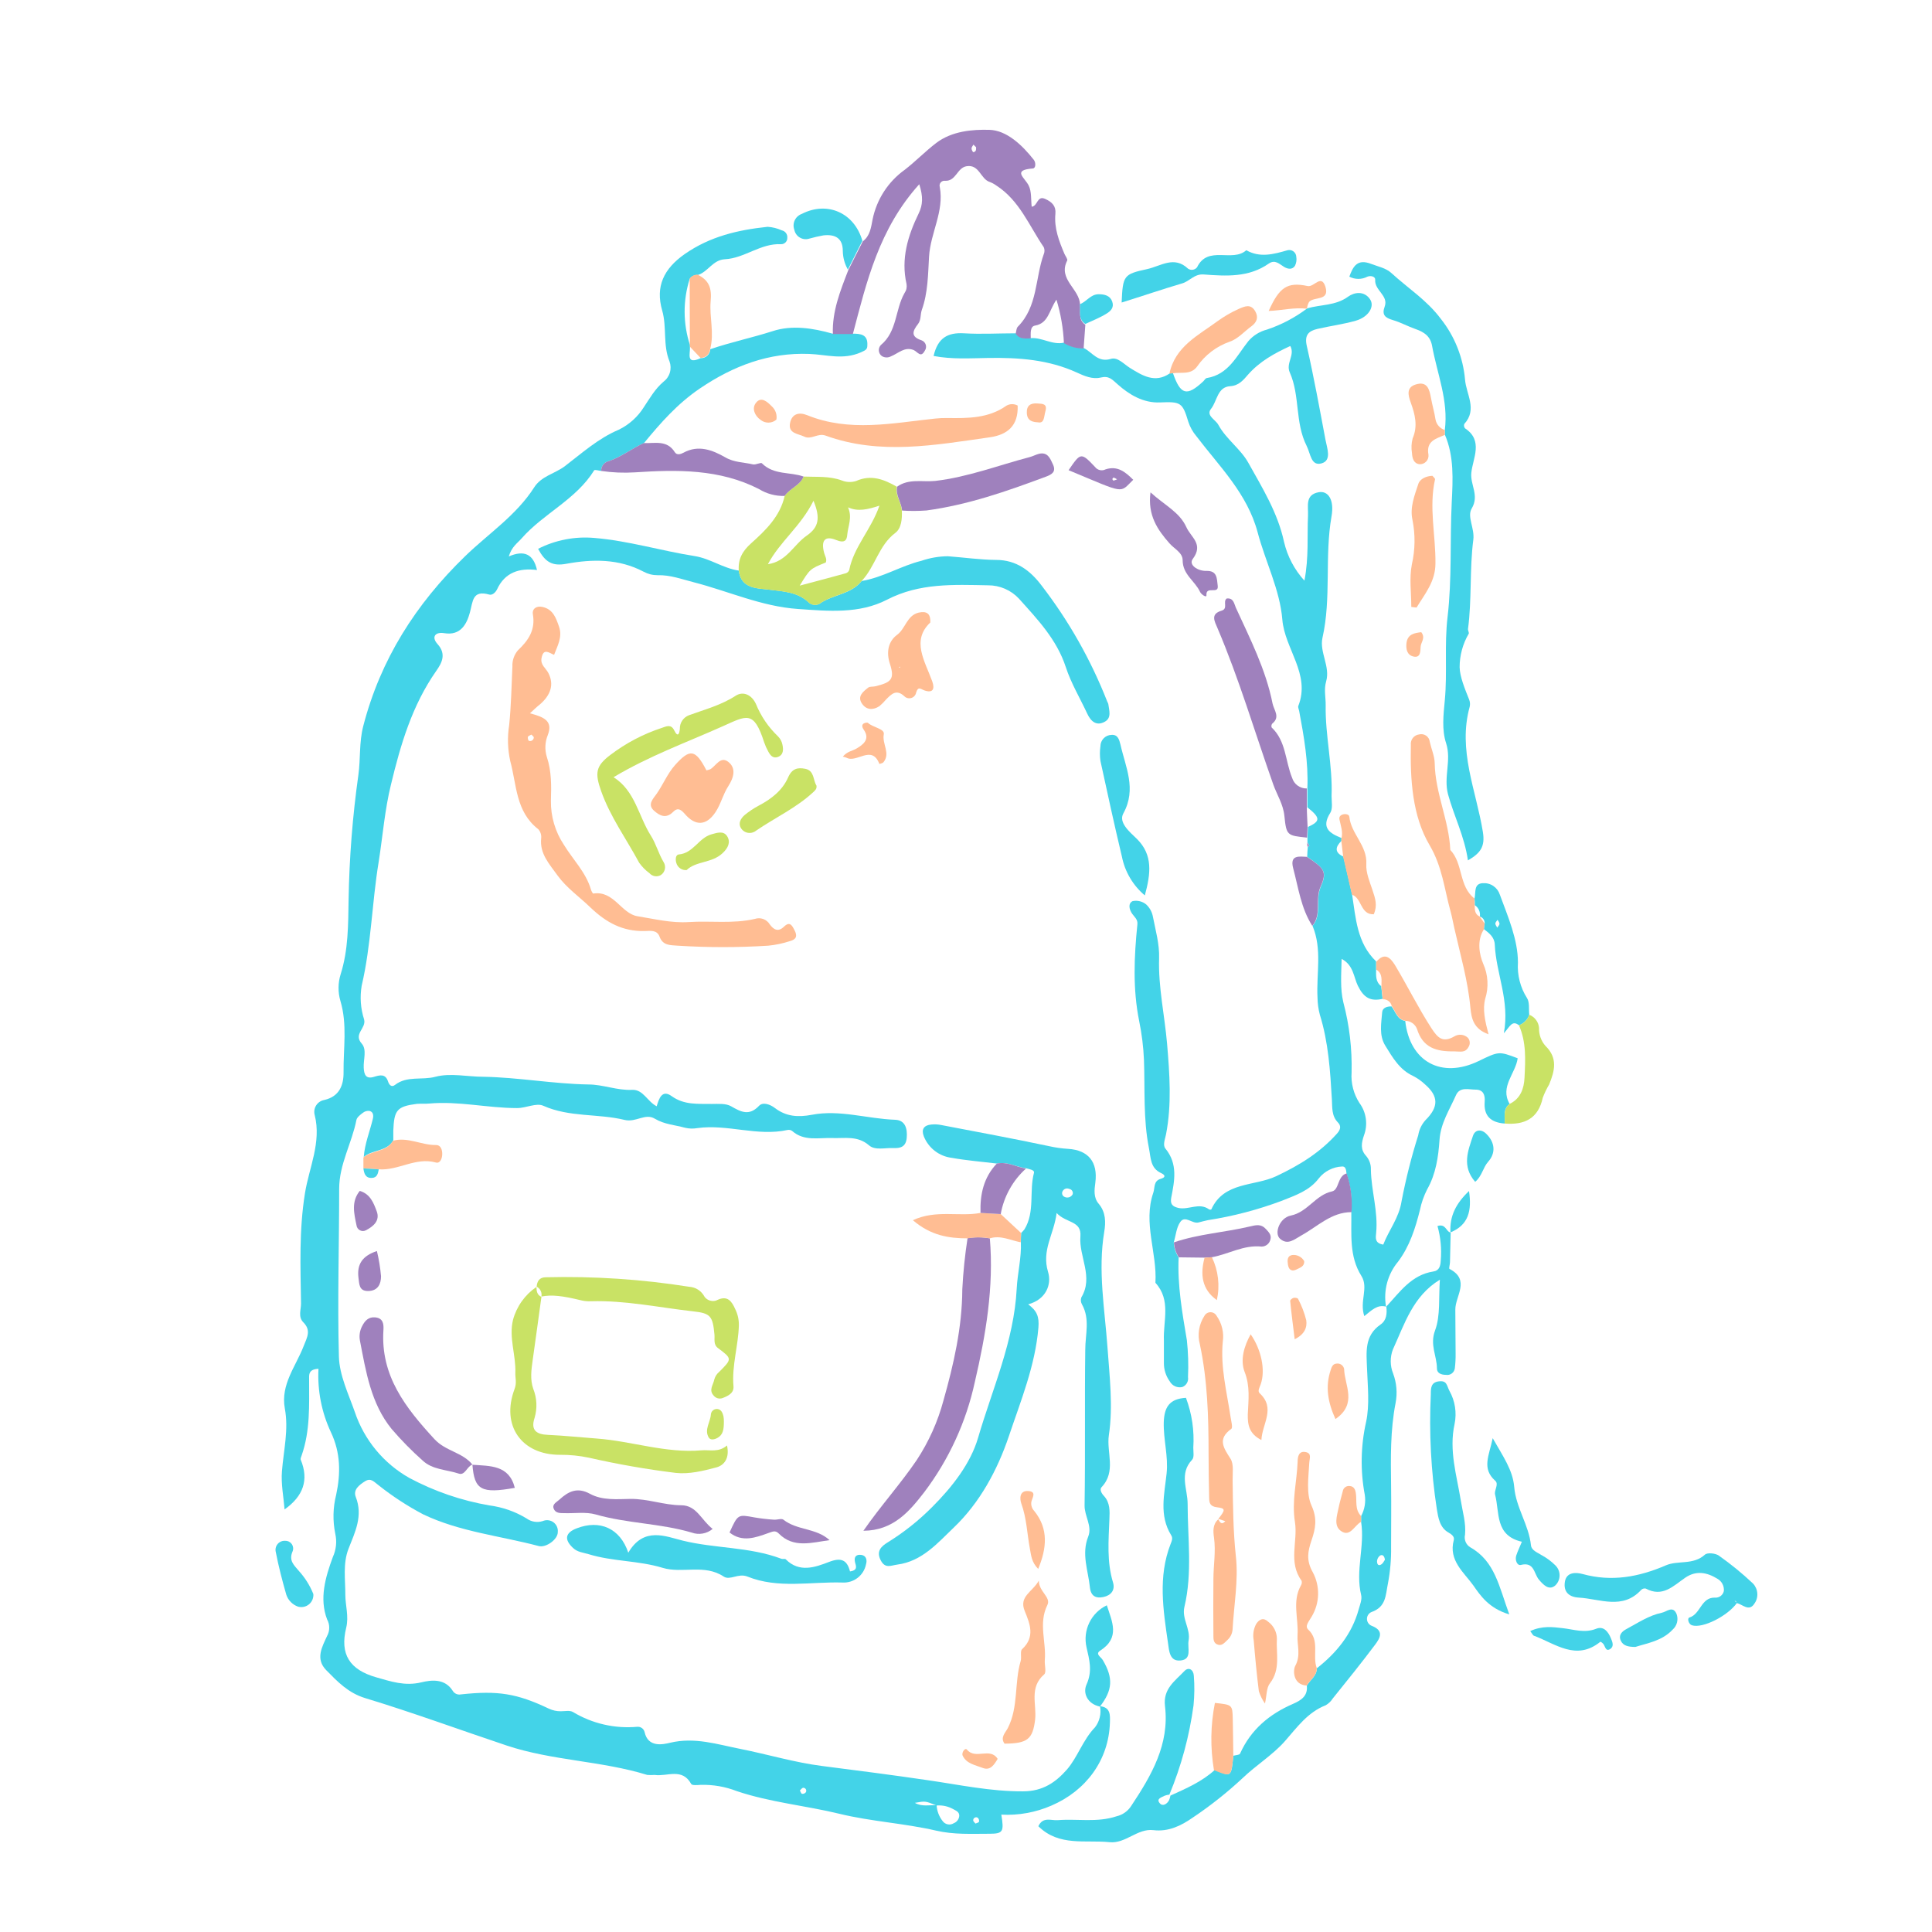 <svg xmlns="http://www.w3.org/2000/svg" xmlns:xlink="http://www.w3.org/1999/xlink" width="1080" viewBox="0 0 810 810" height="1080" preserveAspectRatio="xMidYMid meet"><defs><clipPath id="c3a6a864d1"><path d="M 349 54.305 L 456 54.305 L 456 150 L 349 150 Z M 349 54.305 " clip-rule="nonzero"></path></clipPath><clipPath id="e0fecffc9a"><path d="M 115.031 645 L 132 645 L 132 674 L 115.031 674 Z M 115.031 645 " clip-rule="nonzero"></path></clipPath></defs><path fill="#43d3e8" d="M 252.074 197.449 C 251.047 197.336 249.34 196.805 249.113 197.184 C 241.516 209.461 227.879 215.254 218.723 225.688 C 216.957 227.703 214.523 229.203 213.309 233.289 C 219.711 230.535 223.605 232.223 225.141 238.988 C 217.773 238.039 211.695 239.941 208.391 247.086 C 207.762 248.414 206.375 249.629 205.16 249.289 C 198.02 247.254 198.305 252.043 197.012 256.777 C 195.723 261.508 193.215 266.602 186.262 265.461 C 182.465 264.832 180.734 267.055 183.473 270.059 C 187.27 274.297 185.18 278.039 182.922 281.25 C 172.797 295.672 167.934 312.207 163.926 328.891 C 161.305 339.492 160.469 350.516 158.762 361.348 C 155.91 378.637 155.645 396.156 151.637 413.262 C 150.836 418.047 151.172 422.754 152.645 427.379 C 153.672 431.18 147.992 433.422 151.676 437.562 C 153.898 440.09 152.305 444.254 152.492 447.672 C 152.645 450.449 153.328 452.539 156.805 451.473 C 159.254 450.715 161.609 450.105 162.672 453.375 C 163.168 454.914 164.191 455.957 165.578 454.875 C 170.668 450.902 176.977 452.977 182.559 451.438 C 188.961 449.766 195.949 451.438 202.598 451.438 C 217.262 451.684 231.883 454.418 246.641 454.668 C 252.852 454.668 258.723 457.23 265.027 456.926 C 269.68 456.699 271.391 461.848 275.32 463.805 C 276.273 460.652 277.527 456.605 281.609 459.57 C 286.906 463.371 292.625 462.723 298.418 462.836 C 301.152 462.836 304.344 462.551 306.508 463.805 C 310.727 466.238 314.105 467.969 318.246 463.598 C 319.844 461.945 322.824 462.953 324.914 464.566 C 329.586 468.121 334.543 468.48 340.375 467.379 C 352.074 465.137 363.602 469.051 375.266 469.469 C 379.594 469.621 380.488 473.27 380.145 477.07 C 379.805 480.871 377.449 481.48 374.449 481.328 C 371.012 481.176 366.852 482.391 364.344 480.188 C 359.539 476.043 354.199 477.316 348.922 477.129 C 343.223 476.918 337.105 478.59 332.094 474.145 C 331.516 473.746 330.883 473.613 330.195 473.746 C 317.523 476.539 305.008 471.199 292.34 472.965 C 290.613 473.27 288.898 473.219 287.191 472.812 C 282.977 471.637 278.59 471.445 274.523 469.012 C 270.461 466.582 266.68 470.703 261.836 469.527 C 250.707 466.809 238.797 468.5 227.781 463.598 C 224.82 462.266 220.602 464.586 216.746 464.566 C 204.422 464.566 192.266 461.547 179.898 462.668 C 178.191 462.836 176.426 462.668 174.734 462.801 C 166.473 463.883 165.238 465.363 164.895 473.953 C 164.895 475.32 164.895 476.711 164.895 478.078 C 162.199 482.922 156.195 481.879 152.512 485.07 C 152.91 479.52 155.039 474.41 156.309 469.109 C 156.652 467.738 156.539 466.199 154.961 465.766 C 153.926 465.633 152.996 465.887 152.172 466.523 C 151.086 467.32 149.664 468.426 149.434 469.527 C 147.535 479.273 142.199 488.109 142.199 498.41 C 142.199 521.859 141.457 545.328 142.086 568.719 C 142.293 576.605 146.109 584.414 148.75 591.957 C 149.727 594.871 150.961 597.668 152.453 600.352 C 153.945 603.035 155.668 605.562 157.625 607.93 C 159.582 610.293 161.738 612.461 164.094 614.434 C 166.449 616.402 168.965 618.141 171.637 619.645 C 182.219 625.285 193.422 629.125 205.238 631.16 C 210.781 631.895 215.949 633.703 220.734 636.594 C 221.715 637.316 222.809 637.777 224.012 637.977 C 225.211 638.172 226.395 638.086 227.555 637.715 C 227.734 637.637 227.918 637.57 228.105 637.52 C 228.293 637.465 228.484 637.422 228.676 637.391 C 228.871 637.363 229.062 637.344 229.258 637.34 C 229.453 637.336 229.648 637.344 229.844 637.367 C 230.039 637.387 230.23 637.422 230.422 637.469 C 230.609 637.512 230.797 637.57 230.98 637.641 C 231.164 637.711 231.34 637.793 231.512 637.887 C 231.684 637.98 231.848 638.082 232.008 638.199 C 232.164 638.312 232.316 638.438 232.457 638.57 C 232.602 638.703 232.734 638.848 232.855 639 C 232.98 639.148 233.094 639.309 233.199 639.477 C 233.301 639.641 233.395 639.812 233.473 639.992 C 233.555 640.168 233.625 640.352 233.68 640.539 C 233.738 640.727 233.781 640.918 233.816 641.109 C 233.848 641.301 233.867 641.496 233.875 641.691 C 233.883 641.887 233.879 642.082 233.859 642.277 C 233.953 645.375 228.902 649.004 225.863 648.188 C 209.68 643.891 192.777 642.238 177.395 634.887 C 170.887 631.449 164.746 627.453 158.969 622.895 C 156.879 621.395 155.609 619.438 153.102 620.992 C 150.594 622.551 147.992 624.566 149.148 627.57 C 152.285 635.57 148.848 642.352 146.094 649.383 C 143.68 655.617 144.82 662.418 144.781 668.672 C 144.781 673.043 146.32 677.66 145.141 682.465 C 142.426 693.527 146.547 700.023 157.66 703.199 C 163.871 704.965 169.738 707 176.652 705.328 C 180.906 704.301 186.492 703.672 189.777 708.844 C 189.949 709.137 190.16 709.395 190.414 709.621 C 190.668 709.848 190.949 710.027 191.258 710.168 C 191.566 710.305 191.891 710.395 192.23 710.43 C 192.566 710.465 192.902 710.449 193.234 710.383 C 208.789 708.711 216.691 709.98 230.176 716.387 C 231.742 717.109 233.387 717.465 235.113 717.449 C 236.844 717.449 238.914 716.992 240.223 717.773 C 244.266 720.203 248.582 721.949 253.18 723.008 C 257.773 724.066 262.422 724.387 267.117 723.969 C 267.469 723.93 267.816 723.957 268.156 724.047 C 268.5 724.137 268.816 724.281 269.105 724.488 C 269.391 724.691 269.637 724.941 269.832 725.234 C 270.031 725.527 270.168 725.848 270.25 726.191 C 271.695 732.766 277.961 731.379 280.945 730.656 C 291.277 728.188 300.734 731.34 310.402 733.242 C 321.797 735.504 333.195 738.941 344.59 740.387 C 359.426 742.285 374.258 744.188 389.055 746.371 C 402.254 748.273 415.285 751.102 428.941 751.027 C 437.371 751.027 442.746 747.055 447.23 741.98 C 451.711 736.91 453.953 729.496 459.082 724.195 C 460.047 722.938 460.715 721.539 461.082 719.992 C 461.449 718.449 461.484 716.898 461.191 715.34 C 465.672 715.777 465.426 719.141 465.332 722.258 C 464.855 737.953 455.32 750.762 440.828 756.996 C 437.52 758.438 434.09 759.48 430.539 760.121 C 426.984 760.766 423.406 760.988 419.805 760.793 C 420.961 767.844 420.621 768.793 414.941 768.812 C 407.344 768.812 400.012 769.25 392.398 767.484 C 379.102 764.406 365.234 763.684 351.996 760.453 C 337.695 756.977 322.957 755.664 308.961 750.953 C 304.07 749.059 299.004 748.176 293.766 748.309 C 292.418 748.406 290.156 748.613 289.797 747.949 C 285.996 741.012 279.672 744.926 274.469 744.148 C 273.434 744.227 272.402 744.227 271.371 744.148 C 252.055 738.199 231.582 738.199 212.473 731.836 C 192.684 725.223 173.102 718 153.156 711.957 C 145.961 709.773 141.496 705.023 136.785 700.234 C 132.074 695.445 135.113 690.332 137.129 685.906 C 137.426 685.371 137.648 684.809 137.801 684.215 C 137.957 683.625 138.031 683.023 138.031 682.41 C 138.031 681.797 137.957 681.195 137.801 680.605 C 137.648 680.012 137.426 679.449 137.129 678.914 C 133.805 670.172 136.426 661.297 139.52 652.844 C 140.23 651.309 140.672 649.703 140.852 648.027 C 141.031 646.348 140.934 644.684 140.566 643.035 C 139.453 637.547 139.582 632.09 140.945 626.656 C 142.844 617.781 142.844 609.137 138.742 600.473 C 136.797 596.32 135.379 591.992 134.496 587.492 C 133.613 582.988 133.285 578.449 133.52 573.867 C 129.148 574.078 129.605 576.547 129.605 578.449 C 129.605 589.129 130.082 599.824 126.492 610.125 C 126.262 610.77 125.883 611.59 126.094 612.023 C 129.551 620.426 127.211 627.227 119.312 632.832 C 118.895 627.645 117.773 622.133 118.211 616.758 C 118.914 607.996 121.078 599.371 119.406 590.457 C 117.602 580.48 124.004 572.879 127.289 564.406 C 128.789 560.605 130.535 557.773 127.156 554.371 C 124.875 552.074 126.246 548.977 126.207 546.484 C 125.977 531.074 125.352 515.816 127.859 500.254 C 129.566 489.594 134.828 478.914 131.941 467.492 C 131.848 467.152 131.789 466.805 131.77 466.449 C 131.75 466.098 131.766 465.746 131.816 465.395 C 131.871 465.047 131.961 464.703 132.086 464.371 C 132.207 464.043 132.367 463.727 132.559 463.43 C 132.746 463.129 132.969 462.855 133.215 462.602 C 133.465 462.352 133.738 462.129 134.031 461.934 C 134.328 461.738 134.641 461.574 134.969 461.445 C 135.301 461.316 135.637 461.223 135.988 461.164 C 142.332 459.703 144.098 454.914 144.039 449.516 C 143.926 439.578 145.676 429.562 142.73 419.684 C 142.184 417.844 141.922 415.969 141.938 414.051 C 141.953 412.133 142.25 410.262 142.824 408.434 C 146.055 398.23 145.977 387.645 146.148 377.23 C 146.441 359.711 147.809 342.273 150.25 324.918 C 151.203 318.133 150.52 311.273 152.285 304.453 C 159.52 276.441 174.336 253.242 195 233.195 C 204.801 223.691 216.461 216.09 223.984 204.293 C 226.945 199.656 232.531 198.59 236.633 195.59 C 243.945 190.02 250.746 183.824 259.426 180.156 C 261.594 179.102 263.57 177.762 265.363 176.148 C 267.156 174.535 268.688 172.703 269.965 170.656 C 272.434 166.969 274.621 163.055 278.133 160.074 C 278.777 159.594 279.332 159.027 279.793 158.371 C 280.254 157.715 280.602 157 280.832 156.23 C 281.062 155.465 281.164 154.68 281.145 153.875 C 281.121 153.074 280.973 152.293 280.699 151.539 C 277.848 144.605 279.652 137.211 277.621 130.164 C 274.734 120.148 278.227 112.699 287.117 106.484 C 297.773 99.074 309.473 96.395 321.836 95.086 C 323.895 95.227 325.863 95.719 327.742 96.566 C 328.098 96.637 328.43 96.77 328.734 96.965 C 329.043 97.16 329.305 97.402 329.52 97.695 C 329.734 97.984 329.891 98.305 329.988 98.656 C 330.086 99.004 330.113 99.359 330.078 99.723 C 330.094 100.074 330.035 100.414 329.91 100.742 C 329.781 101.07 329.598 101.359 329.352 101.609 C 329.105 101.863 328.82 102.055 328.492 102.188 C 328.168 102.324 327.828 102.387 327.477 102.383 C 318.91 101.926 312.168 108.273 303.926 108.691 C 298.816 108.957 296.84 114.012 292.531 115.305 C 291.859 115.262 291.223 115.387 290.621 115.68 C 290.02 115.977 289.527 116.402 289.148 116.957 C 287.719 121.461 287.016 126.082 287.035 130.809 C 287.055 135.535 287.797 140.148 289.262 144.645 L 289.262 145.441 C 289.453 148.234 287.457 153.043 293.727 150.172 C 294.246 150.191 294.746 150.109 295.234 149.93 C 295.719 149.746 296.152 149.48 296.535 149.129 C 296.914 148.777 297.215 148.363 297.43 147.895 C 297.648 147.422 297.77 146.93 297.793 146.41 C 306.414 143.445 315.34 141.602 324.02 138.809 C 332.016 136.207 340.773 137.535 349.055 139.891 L 357.43 139.891 C 360.715 139.891 363.867 140.156 363.641 144.66 C 363.641 146.316 363.242 146.715 360.98 147.703 C 353.383 151.027 346.586 148.672 339.309 148.387 C 322.426 147.723 307.516 153.309 293.348 162.922 C 283.965 169.309 276.957 177.309 270.023 185.727 C 264.82 188.082 260.297 191.77 254.828 193.461 C 254.41 193.59 254.023 193.785 253.668 194.047 C 253.316 194.309 253.012 194.617 252.766 194.98 C 252.516 195.34 252.332 195.734 252.211 196.156 C 252.094 196.582 252.047 197.012 252.074 197.449 Z M 392.625 756.957 C 387.953 755.055 387.953 755.055 383.566 755.855 C 386.527 757.582 389.68 756.672 392.68 756.879 C 392.855 759.367 393.707 761.59 395.246 763.551 C 395.508 763.898 395.828 764.188 396.199 764.414 C 396.57 764.645 396.969 764.797 397.398 764.871 C 397.828 764.949 398.258 764.945 398.684 764.863 C 399.113 764.777 399.512 764.621 399.879 764.387 C 400.531 764.133 401.066 763.727 401.48 763.164 C 401.898 762.598 402.129 761.969 402.18 761.27 C 402.18 759.523 400.734 759.141 399.594 758.457 C 397.461 757.297 395.184 756.793 392.758 756.957 Z M 335.34 750.629 C 335.645 751.121 335.836 751.941 336.234 752.055 C 336.535 752.102 336.828 752.07 337.113 751.965 C 337.398 751.855 337.637 751.684 337.828 751.445 C 337.961 751.246 338.027 751.023 338.027 750.785 C 338.031 750.547 337.969 750.324 337.844 750.121 C 337.719 749.918 337.547 749.766 337.332 749.66 C 337.117 749.555 336.891 749.52 336.652 749.547 C 336.273 749.602 335.777 750.25 335.398 750.629 Z M 408.922 764.559 C 409.453 764.309 410.309 764.156 410.461 763.758 C 410.52 763.457 410.504 763.156 410.41 762.863 C 410.316 762.566 410.156 762.316 409.926 762.105 C 409.516 761.844 409.094 761.828 408.668 762.062 C 408.238 762.301 408.027 762.66 408.027 763.152 C 407.953 763.59 408.637 764.082 408.977 764.559 Z M 408.922 764.559 " fill-opacity="1" fill-rule="nonzero"></path><path fill="#43d3e8" d="M 589.148 428.043 C 591.047 445.145 604.344 452.387 619.938 444.844 C 628.445 440.719 628.445 440.719 636.289 443.684 C 635.473 450.047 628.691 455.598 632.926 462.82 C 630.02 465.004 631.027 468.195 630.836 471.047 C 625.141 470.629 621.969 467.969 622.461 461.832 C 622.672 459.207 621.949 456.812 618.664 456.832 C 615.738 456.832 612.016 455.52 610.402 459.207 C 607.742 465.27 604 470.836 603.523 477.906 C 603.051 484.977 602.008 492.215 598.34 498.656 C 596.934 501.414 595.922 504.309 595.301 507.34 C 593.402 514.941 590.988 522.543 586.129 528.984 C 585.051 530.277 584.125 531.672 583.352 533.164 C 582.578 534.66 581.977 536.219 581.539 537.848 C 581.105 539.473 580.852 541.125 580.777 542.809 C 580.699 544.488 580.809 546.156 581.094 547.816 C 577.449 546.789 574.941 549.449 571.996 551.789 C 569.871 545.535 573.895 539.949 570.781 534.953 C 565.539 526.648 566.699 517.336 566.547 508.234 C 566.992 502.68 566.312 497.262 564.512 491.988 C 564.398 490.637 564.246 488.891 562.613 489.062 C 560.711 489.156 558.91 489.641 557.215 490.512 C 555.52 491.383 554.078 492.566 552.891 494.059 C 548.957 499.227 543.203 501.109 537.43 503.426 C 527.367 507.199 517.031 509.91 506.414 511.559 C 505.082 511.805 503.793 512.207 502.48 512.527 C 499.859 513.195 496.918 509.43 494.883 512.262 C 493.195 514.617 492.984 517.965 492.094 520.91 C 492.234 523.176 492.918 525.266 494.145 527.18 C 493.613 538.922 495.664 550.383 497.602 561.898 C 498.16 567.035 498.316 572.184 498.074 577.344 C 498.148 577.781 498.145 578.215 498.066 578.648 C 497.988 579.078 497.836 579.488 497.617 579.867 C 497.398 580.25 497.121 580.582 496.785 580.867 C 496.449 581.152 496.074 581.371 495.664 581.527 C 495.156 581.637 494.645 581.664 494.125 581.609 C 493.609 581.555 493.117 581.418 492.645 581.203 C 492.172 580.988 491.746 580.703 491.363 580.348 C 490.984 579.992 490.668 579.59 490.422 579.133 C 489.605 578.004 488.988 576.777 488.57 575.453 C 488.152 574.129 487.953 572.77 487.969 571.379 C 487.969 568.281 487.969 565.164 487.969 562.066 C 487.609 553.879 491.086 545.098 484.418 537.82 C 485.18 525.203 479.156 512.777 483.527 500.043 C 484.266 497.879 483.527 495.121 486.68 494.211 C 488.578 493.68 488.805 492.746 486.793 491.816 C 482.234 489.727 482.52 485.469 481.703 481.402 C 479.254 469.129 480.07 456.699 479.613 444.387 C 479.379 438.898 478.707 433.461 477.602 428.082 C 474.883 414.59 475.473 401.078 476.859 387.531 C 477.07 385.48 475.684 384.527 474.715 383.16 C 473.441 381.395 472.812 378.809 474.848 377.801 C 475.852 377.59 476.855 377.605 477.852 377.848 C 478.852 378.09 479.75 378.539 480.543 379.188 C 482.082 380.641 483.035 382.406 483.395 384.492 C 484.496 390.191 486.148 395.777 485.957 401.766 C 485.578 413.812 488.273 425.613 489.301 437.562 C 490.363 450.199 491.312 462.953 488.863 475.57 C 488.465 477.621 487.383 480.055 488.617 481.555 C 493.895 487.996 492.414 495.066 491.047 502.133 C 490.555 504.793 491.523 505.82 493.953 506.41 C 498.246 507.438 502.727 503.977 506.906 507.035 C 507.133 507.188 507.801 507.188 507.855 507.035 C 513.137 495.352 525.938 497.422 535.016 493.145 C 544.93 488.473 553.516 483.168 560.676 475.113 C 562.082 473.516 562.293 471.977 560.961 470.629 C 558.207 467.816 558.605 464.359 558.398 460.938 C 557.695 448.965 556.953 436.992 553.344 425.402 C 552.734 423.074 552.41 420.703 552.375 418.297 C 551.844 408.242 554.391 397.98 550.289 388.176 C 554.332 383.387 551.352 377.176 553.742 371.758 C 556.516 365.43 555.227 364.156 548.047 359.238 C 548.047 357.848 548.219 356.48 548.293 355.113 C 548.539 354.922 549.016 354.617 548.977 354.562 C 548.742 354.09 548.469 353.641 548.16 353.211 C 548.16 352.508 548.16 351.805 548.16 351.121 L 548.387 346.695 C 553.688 344.262 553.629 342.895 548.121 338.465 L 548.121 330.602 C 548.598 319.559 546.68 308.766 544.664 297.992 C 544.531 297.328 544.113 296.527 544.324 295.977 C 549.566 282.562 538.625 272.129 537.617 259.723 C 536.613 247.312 530.516 235.473 527.285 223.238 C 522.938 206.895 511.238 195.59 501.59 182.875 C 500.055 181.066 498.922 179.031 498.188 176.777 C 495.777 168.68 494.961 168.359 486.336 168.719 C 479.328 169.023 473.441 165.449 468.711 161.25 C 466.203 159.027 464.914 157.449 461.457 158.285 C 458 159.121 454.543 157.602 451.484 156.195 C 439.574 150.742 427.039 149.867 414.199 150.078 C 406.773 150.191 399.254 150.723 391.41 149.242 C 393.176 141.641 397.316 139.34 404.152 139.738 C 411.371 140.176 418.625 139.738 425.883 139.738 C 427.422 142.211 429.891 141.641 432.207 141.754 C 436.973 141.43 441.227 144.758 446.09 143.656 C 448.637 145.191 451.398 145.945 454.371 145.914 C 458 147.703 460.242 152.129 465.766 150.457 C 468.578 149.602 471.141 152.625 473.746 154.258 C 478.816 157.375 484.246 160.871 490.496 156.5 C 490.902 156.41 491.316 156.359 491.73 156.348 C 494.922 165.602 497.562 166.324 504.477 159.883 C 504.969 159.406 505.406 158.57 505.957 158.496 C 515.055 157.031 518.453 149.203 523.355 143.047 C 524.371 141.859 525.539 140.852 526.867 140.023 C 528.191 139.199 529.609 138.59 531.125 138.199 C 537.262 136.145 542.914 133.168 548.086 129.27 C 553.781 127.617 559.953 128.207 565.18 124.387 C 567.801 122.484 571.922 121.859 574.371 125.43 C 576.48 128.492 573.742 132.918 568.465 134.438 C 563.184 135.957 557.75 136.645 552.414 137.879 C 548.617 138.75 546.812 140.461 547.895 145.117 C 550.855 158.133 553.25 171.285 555.719 184.414 C 556.363 187.91 558.453 193.062 554.047 194.277 C 549.641 195.492 549.508 190.305 547.816 186.941 C 542.859 177.098 545.082 165.867 540.754 156.176 C 538.969 152.207 543.07 148.918 540.961 145.062 C 534.352 148.102 528.141 151.504 523.242 157.07 C 521.34 159.254 519.441 161.688 515.758 161.914 C 510.344 162.238 510.324 168.188 507.723 171.418 C 505.48 174.211 509.621 175.902 510.82 178.145 C 514.125 184.188 520.09 188.156 523.375 194.031 C 529.281 204.652 535.699 214.934 538.34 227.207 C 539.047 230.234 540.125 233.121 541.574 235.871 C 543.02 238.621 544.793 241.141 546.887 243.438 C 548.785 233.594 547.988 224.852 548.387 216.207 C 548.578 212.156 547.039 207.426 552.891 206.363 C 556.84 205.66 559.48 209.516 558.246 216.492 C 555.281 233.363 558.246 250.695 554.445 267.438 C 553.137 273.48 557.809 279.445 555.984 285.715 C 554.996 289.098 555.852 292.406 555.797 295.691 C 555.586 308.461 558.758 320.965 558.266 333.699 C 558.266 336.09 558.836 339.02 557.715 340.805 C 553.781 347.055 557.43 349.355 562.406 351.332 C 562.406 351.73 562.406 352.129 562.406 352.547 C 559.82 355.094 559.422 357.375 563.223 359.141 C 564.41 364.387 565.621 369.629 566.848 374.875 C 568.426 384.91 568.883 395.34 576.934 403.055 C 576.934 404.141 576.934 405.242 576.934 406.324 C 576.934 408.926 576.613 411.605 579.082 413.449 L 579.652 418.77 C 574.578 419.93 571.77 418.332 569.281 413.262 C 567.551 409.746 567.477 404.594 562.48 402.031 C 562.328 408.566 561.836 414.457 563.184 420.156 C 565.746 429.824 566.902 439.652 566.66 449.648 C 566.504 451.898 566.707 454.117 567.27 456.301 C 567.832 458.484 568.723 460.523 569.945 462.418 C 570.656 463.383 571.242 464.422 571.695 465.531 C 572.148 466.645 572.457 467.793 572.625 468.98 C 572.789 470.168 572.805 471.359 572.676 472.551 C 572.543 473.742 572.266 474.902 571.844 476.023 C 570.781 479.199 570.27 481.934 572.738 484.613 C 573.418 485.406 573.934 486.293 574.281 487.273 C 574.629 488.258 574.785 489.273 574.75 490.316 C 574.883 499.227 577.848 507.891 576.953 516.918 C 576.781 518.82 576.25 521.23 579.938 521.801 C 582.254 515.758 586.547 510.668 587.629 503.539 C 589.422 494.215 591.742 485.023 594.598 475.969 C 595 473.551 596.02 471.43 597.656 469.602 C 603.258 464.055 603.109 459.57 597.484 454.668 C 595.98 453.246 594.312 452.059 592.473 451.113 C 586.773 448.508 583.867 443.379 580.809 438.438 C 578.074 434.031 579.117 429.109 579.48 424.375 C 579.633 422.477 581.57 421.906 583.41 421.945 C 585.102 424.129 585.691 427.418 589.148 428.043 Z M 589.148 428.043 " fill-opacity="1" fill-rule="nonzero"></path><path fill="#43d3e8" d="M 417.922 487.824 C 411.617 487.047 405.254 486.551 399.023 485.43 C 397.738 485.273 396.492 484.949 395.293 484.461 C 394.09 483.969 392.977 483.328 391.945 482.539 C 390.918 481.746 390.012 480.836 389.227 479.801 C 388.441 478.766 387.809 477.648 387.324 476.441 C 386.168 473.496 387.324 471.77 390.422 471.465 C 391.797 471.316 393.164 471.383 394.523 471.656 C 409.719 474.543 424.762 477.355 439.805 480.527 C 442.453 481.121 445.129 481.5 447.836 481.668 C 456.309 482.199 460.316 487.18 459.234 495.75 C 458.797 498.902 458.438 502.098 460.602 504.645 C 463.66 508.215 463.621 512.492 462.957 516.441 C 460.242 532.766 463.164 548.746 464.324 564.957 C 465.18 577.078 466.719 589.547 464.895 601.707 C 463.832 608.945 468.105 616.91 461.836 623.504 C 460.906 624.473 461.836 626.145 462.844 627.188 C 465.445 630.039 465.273 633.535 465.121 636.977 C 464.781 645.867 463.98 654.723 466.641 663.465 C 467.59 666.637 465.844 668.859 462.652 669.547 C 459.461 670.23 457.352 669.223 456.953 665.516 C 456.215 658.43 453.328 651.512 456.25 644.195 C 458 639.789 454.637 635.664 454.715 631.102 C 455.055 609.383 454.715 587.645 455 565.926 C 455 559.504 457.07 553.062 453.648 546.922 C 453.113 545.98 453.012 544.992 453.348 543.957 C 458.57 535.312 452.281 526.855 452.965 518.383 C 453.516 511.691 447.039 512.91 442.996 508.559 C 441.855 517.621 436.613 524.082 439.406 533.262 C 441 538.484 438.57 544.832 431.066 546.848 C 434.734 549.562 435.738 551.977 435.359 556.613 C 434.012 572.613 427.973 587.246 422.996 602.066 C 418.188 616.301 410.84 629.965 399.879 640.434 C 393.215 646.801 386.586 654.609 376.234 655.957 C 373.5 656.32 371.145 657.766 369.281 654.23 C 367.172 650.258 369.625 648.207 372.207 646.629 C 379.008 642.414 385.223 637.469 390.859 631.789 C 399.273 623.371 406.926 613.547 410.059 602.809 C 416.082 582.191 425.141 562.238 426.262 540.234 C 426.586 533.793 428.293 527.352 428.008 520.793 C 428.008 519.484 428.008 518.172 428.141 516.879 C 428.66 516.43 429.121 515.93 429.527 515.379 C 433.992 508.043 431.426 499.492 433.496 491.723 C 433.82 490.504 431.598 490.184 430.25 489.82 C 426.07 489.27 422.293 486.895 417.922 487.824 Z M 449.738 500.672 C 449.801 500.426 449.812 500.176 449.77 499.922 C 449.73 499.672 449.637 499.438 449.496 499.227 C 449.355 499.016 449.176 498.84 448.961 498.703 C 448.742 498.57 448.508 498.484 448.254 498.449 C 448.02 498.34 447.77 498.277 447.512 498.262 C 447.254 498.246 447 498.277 446.75 498.355 C 446.504 498.438 446.277 498.559 446.078 498.719 C 445.875 498.883 445.707 499.078 445.578 499.305 C 445.434 499.508 445.344 499.738 445.305 499.984 C 445.262 500.234 445.277 500.477 445.348 500.719 C 445.418 500.961 445.535 501.176 445.703 501.363 C 445.871 501.551 446.066 501.695 446.301 501.793 C 446.602 501.949 446.922 502.039 447.262 502.066 C 447.598 502.094 447.93 502.055 448.25 501.949 C 448.574 501.844 448.863 501.68 449.121 501.457 C 449.379 501.238 449.586 500.977 449.738 500.672 Z M 449.738 500.672 " fill-opacity="1" fill-rule="nonzero"></path><path fill="#43d3e8" d="M 517.066 736.109 C 518.035 735.824 519.613 735.824 519.898 735.219 C 524.418 725.109 532.281 718.59 542.195 714.316 C 545.48 712.871 548.367 711.066 547.895 706.715 C 549.281 704.281 552.074 702.668 552.09 699.438 C 560.391 692.918 566.812 685.051 569.641 674.734 C 570.172 672.832 571.121 670.535 570.668 668.711 C 568.18 658.484 572.262 648.32 570.668 638.152 L 570.668 635.59 C 571.398 634.23 571.895 632.789 572.156 631.266 C 572.414 629.742 572.426 628.219 572.188 626.695 C 571.238 621.625 570.809 616.516 570.906 611.359 C 571.004 606.203 571.617 601.113 572.758 596.082 C 574.258 588.957 573.422 581.297 573.137 573.887 C 572.891 566.934 571.902 560.055 578.836 555.285 C 581.34 553.555 581.57 550.648 581.227 547.777 C 586.926 541.66 591.75 534.477 600.98 533.07 C 603.488 532.691 603.926 530.656 604.039 528.508 C 604.457 523.594 604 518.762 602.672 514.012 C 606.242 512.891 606.203 516.426 608.199 516.746 C 608.102 520.871 608.027 524.996 607.914 529.137 C 607.914 530.125 607.363 531.816 607.703 531.988 C 616.613 536.625 610.078 543.387 610.152 549.09 C 610.152 555.227 610.27 561.348 610.27 567.484 C 610.305 569.551 610.195 571.609 609.945 573.66 C 609.891 574.094 609.754 574.496 609.535 574.875 C 609.316 575.25 609.031 575.57 608.684 575.828 C 608.332 576.09 607.945 576.27 607.523 576.371 C 607.098 576.473 606.672 576.488 606.242 576.414 C 604.344 576.414 602.441 575.77 602.441 573.754 C 602.441 568.473 599.367 563.855 601.664 557.773 C 603.961 551.691 603.125 543.957 603.676 536.508 C 592.281 543.484 588.863 555.152 583.98 565.754 C 583.355 567.391 583.051 569.086 583.07 570.84 C 583.09 572.59 583.434 574.277 584.094 575.902 C 584.816 577.855 585.266 579.875 585.438 581.949 C 585.613 584.027 585.508 586.09 585.121 588.141 C 582.859 599.672 583.07 611.246 583.223 622.875 C 583.336 631.406 583.223 639.977 583.223 648.508 C 583.305 653.66 582.867 658.766 581.91 663.824 C 580.867 668.918 581.172 673.688 574.961 675.875 C 574.395 676.121 573.945 676.504 573.609 677.023 C 573.273 677.539 573.105 678.105 573.105 678.723 C 573.105 679.34 573.273 679.906 573.609 680.426 C 573.945 680.941 574.395 681.324 574.961 681.574 C 580.449 683.645 578.566 686.801 576.555 689.496 C 570.855 697.098 564.742 704.699 558.758 712.109 C 558.004 713.297 557.016 714.242 555.797 714.941 C 548.199 717.926 543.773 724.234 538.703 729.992 C 533.629 735.75 526.602 740.062 520.867 745.574 C 514.344 751.641 507.379 757.152 499.973 762.105 C 495.227 765.414 489.906 768.055 483.582 767.293 C 476.859 766.496 471.961 772.996 465.254 772.348 C 455.113 771.285 444.02 774.25 435.34 765.66 C 437.238 761.516 440.754 763.34 443.449 763.113 C 451.637 762.449 459.938 764.215 468.141 761.48 C 469.418 761.176 470.594 760.645 471.66 759.883 C 472.73 759.117 473.613 758.184 474.312 757.07 C 482.766 744.32 490.363 731.34 488.426 715.266 C 487.57 708.062 492.586 704.777 496.461 700.711 C 498.359 698.617 500.391 700.062 500.523 702.609 C 500.844 706.738 500.797 710.859 500.391 714.98 C 498.641 727.898 495.27 740.375 490.27 752.414 C 489.617 752.477 488.984 752.613 488.371 752.832 C 487.059 753.516 484.57 754.125 486.262 756.043 C 487.438 757.449 489.281 756.406 490.156 754.715 C 490.41 754.102 490.594 753.469 490.707 752.812 C 497.297 749.832 504 746.941 509.395 741.965 C 516.215 745.078 516.215 745.078 517.066 736.109 Z M 580.637 653.926 C 580.43 652.441 579.727 651.59 578.625 652.156 C 577.844 652.75 577.406 653.535 577.316 654.516 C 577.316 655.445 577.637 656.738 579.043 655.941 C 579.785 655.504 580.203 654.59 580.637 653.926 Z M 580.637 653.926 " fill-opacity="1" fill-rule="nonzero"></path><g clip-path="url(#c3a6a864d1)"><path fill="#9f81bd" d="M 454.316 146.105 C 451.348 146.137 448.594 145.383 446.051 143.844 C 445.77 137.641 444.727 131.566 442.918 125.621 C 439.727 130.371 439.52 135.539 433.934 136.508 C 431.77 136.871 432.148 139.855 432.148 141.887 C 429.832 141.887 427.363 142.344 425.824 139.871 C 426.109 138.887 426.09 137.613 426.734 136.965 C 435.133 128.473 433.953 116.613 437.602 106.562 C 438.008 105.586 438.008 104.609 437.602 103.637 C 431.465 94.648 427.422 84.043 417.734 77.793 C 416.891 77.184 415.984 76.688 415.016 76.309 C 411.066 75.113 410.668 68.879 405.293 69.68 C 401.246 70.285 400.867 76.023 396.254 75.797 C 396.082 75.77 395.91 75.766 395.738 75.785 C 395.566 75.805 395.402 75.844 395.238 75.902 C 395.078 75.961 394.926 76.043 394.785 76.141 C 394.645 76.238 394.516 76.355 394.406 76.484 C 394.293 76.617 394.199 76.762 394.121 76.914 C 394.047 77.07 393.992 77.234 393.957 77.402 C 393.922 77.57 393.91 77.742 393.918 77.914 C 393.93 78.086 393.961 78.254 394.012 78.418 C 395.91 88.605 390.098 97.629 389.508 107.605 C 389.074 114.961 389.074 122.715 386.469 129.953 C 385.805 131.855 386.223 134.098 384.895 135.824 C 382.633 138.734 381.629 141.129 386.375 142.684 C 386.582 142.758 386.777 142.855 386.961 142.977 C 387.145 143.094 387.309 143.234 387.461 143.391 C 387.613 143.547 387.746 143.723 387.855 143.91 C 387.969 144.098 388.059 144.297 388.125 144.504 C 388.191 144.715 388.23 144.926 388.25 145.145 C 388.266 145.363 388.258 145.578 388.223 145.797 C 388.191 146.012 388.133 146.223 388.055 146.426 C 387.973 146.629 387.867 146.82 387.742 147 C 386.035 150.285 384.703 147.438 383.031 146.75 C 379.234 145.23 376.574 148.195 373.535 149.395 C 372.941 149.719 372.305 149.871 371.625 149.855 C 370.945 149.84 370.316 149.652 369.738 149.297 C 369.559 149.172 369.395 149.027 369.246 148.863 C 369.098 148.699 368.969 148.523 368.859 148.336 C 368.75 148.145 368.66 147.945 368.594 147.734 C 368.527 147.527 368.48 147.312 368.461 147.094 C 368.438 146.875 368.441 146.656 368.465 146.438 C 368.492 146.219 368.539 146.008 368.609 145.797 C 368.68 145.59 368.773 145.391 368.887 145.203 C 369 145.016 369.133 144.84 369.281 144.68 C 376.195 138.98 375.246 129.84 379.215 122.887 C 380.012 121.734 380.297 120.465 380.07 119.086 C 377.656 108.5 380.621 98.809 385.18 89.441 C 386.906 85.867 387.078 82.469 385.406 77.242 C 368.504 95.957 363.336 118.152 357.562 140.062 L 349.188 140.062 C 348.809 130.562 352.32 121.879 355.664 113.211 L 361.742 101.164 C 364.801 98.922 365.219 95.16 365.824 92.062 C 366.242 89.973 366.855 87.941 367.656 85.969 C 368.457 83.992 369.438 82.113 370.594 80.324 C 371.754 78.535 373.066 76.867 374.539 75.328 C 376.012 73.789 377.613 72.398 379.348 71.16 C 383.906 67.625 387.953 63.426 392.531 59.93 C 399.082 54.953 407.629 54.23 414.848 54.438 C 422.062 54.648 428.578 60.824 433.461 67.055 C 434.316 68.176 434.297 70.535 433.043 70.629 C 424.191 71.312 429.641 74.43 431.293 77.812 C 432.547 80.34 432.188 83.664 432.547 86.668 C 435.148 86.398 434.734 81.781 438.246 83.418 C 441.059 84.691 442.785 86.363 442.48 89.629 C 441.91 95.656 443.98 101.031 446.281 106.449 C 446.699 107.398 447.703 108.652 447.422 109.242 C 443.395 117.184 452.797 121.156 452.797 127.844 C 453.098 130.734 451.922 134.02 455.035 136.148 Z M 409.223 61.715 L 408.105 60.633 C 407.82 61.164 407.324 61.715 407.324 62.25 C 407.324 62.781 407.855 63.805 408.086 63.789 C 409.242 63.617 409.281 62.723 409.223 61.715 Z M 409.223 61.715 " fill-opacity="1" fill-rule="nonzero"></path></g><path fill="#43d3e8" d="M 361.23 243.59 C 370.043 242.145 377.695 237.242 386.32 235.113 C 389.902 233.883 393.586 233.25 397.371 233.211 C 404.133 233.707 410.879 234.695 417.637 234.75 C 426.109 234.75 431.961 239.238 436.633 245.414 C 448.148 260.371 457.352 276.637 464.246 294.211 C 464.418 294.512 464.559 294.828 464.664 295.16 C 465.008 297.84 466.148 301.012 463.145 302.609 C 459.691 304.508 457.336 302.457 455.832 299.207 C 452.812 292.691 449.035 286.438 446.832 279.656 C 443.031 268.062 434.961 259.645 427.211 251 C 426.383 250.109 425.473 249.316 424.48 248.613 C 423.488 247.914 422.434 247.324 421.32 246.84 C 420.207 246.359 419.055 245.996 417.863 245.75 C 416.676 245.508 415.473 245.387 414.258 245.395 C 399.844 245.129 385.559 244.367 371.941 251.398 C 360.242 257.461 347.25 256.207 334.484 255.312 C 319.293 254.266 305.352 247.844 290.801 244.102 C 285.805 242.828 281 241.004 275.703 241.156 C 273.609 241.16 271.641 240.664 269.797 239.672 C 259.48 234.219 248.41 234.352 237.449 236.367 C 231.43 237.488 228.523 235.57 225.598 230.098 C 229.234 228.246 233.059 226.934 237.062 226.16 C 241.07 225.383 245.105 225.176 249.168 225.535 C 263.488 226.715 277.184 230.934 291.238 233.137 C 297.809 234.184 303.223 238.285 309.738 239.219 C 310.707 246.934 317.543 246.59 322.406 247.199 C 328.293 247.957 333.992 248.09 338.723 252.254 C 339.016 252.582 339.352 252.855 339.734 253.074 C 340.117 253.289 340.527 253.441 340.957 253.527 C 341.391 253.609 341.824 253.621 342.262 253.562 C 342.699 253.504 343.113 253.379 343.508 253.184 C 349.074 249.176 356.672 249.348 361.23 243.59 Z M 361.23 243.59 " fill-opacity="1" fill-rule="nonzero"></path><path fill="#43d3e8" d="M 605.746 180.293 C 607.344 167.996 602.52 156.672 600.391 144.926 C 599.668 140.977 597.086 139.227 593.609 138.012 C 590.137 136.793 587.305 135.18 584.02 134.211 C 580.734 133.242 579.234 132.062 580.543 128.508 C 582.215 123.871 576.215 121.766 576.555 117.297 C 576.668 116.008 574.828 115.398 573.309 115.988 C 572.723 116.297 572.105 116.527 571.465 116.688 C 570.824 116.844 570.172 116.926 569.508 116.926 C 568.848 116.926 568.195 116.844 567.551 116.688 C 566.91 116.527 566.297 116.297 565.711 115.988 C 567.324 111.559 569.129 108.387 574.941 110.668 C 577.828 111.789 581.055 112.359 583.336 114.469 C 590.305 120.852 598.266 125.867 604.133 133.754 C 607.012 137.402 609.312 141.383 611.027 145.703 C 612.746 150.02 613.809 154.492 614.219 159.121 C 614.695 165.277 619.52 171.645 613.895 177.766 C 613.789 178.066 613.762 178.375 613.812 178.691 C 613.863 179.008 613.984 179.297 614.18 179.551 C 622.023 184.699 617.484 192.129 616.859 198.211 C 616.328 203.246 620.316 207.711 617.012 213.203 C 614.977 216.586 618.32 221.508 617.695 226.297 C 616.078 238.684 617.125 251.34 615.453 263.805 C 615.453 264.453 616.023 265.348 615.758 265.707 C 614.504 267.84 613.559 270.102 612.914 272.492 C 612.27 274.883 611.949 277.312 611.957 279.789 C 612.055 283.758 614.16 288.832 615.93 293.262 C 616.332 294.254 616.414 295.273 616.176 296.32 C 611.105 314.523 618.91 331.453 621.703 348.805 C 622.691 354.887 620.77 357.641 615.434 360.719 C 613.992 350.629 609.586 342.172 607.078 332.977 C 605.18 325.68 608.578 318.82 606.316 311.672 C 604.418 305.973 605.16 299.738 605.746 293.547 C 606.832 282.031 605.52 270.25 606.887 258.789 C 608.785 242.715 607.855 226.602 608.652 210.504 C 609.109 201.23 609.699 191.332 605.766 182.23 Z M 605.746 180.293 " fill-opacity="1" fill-rule="nonzero"></path><path fill="#ffbd93" d="M 222.18 299.055 C 227.879 300.574 231.98 302.152 229.664 308.176 C 229.07 309.633 228.738 311.148 228.668 312.723 C 228.602 314.293 228.797 315.832 229.262 317.336 C 231.277 323.398 231.164 329.516 230.973 335.711 C 230.926 338.988 231.363 342.195 232.285 345.336 C 233.207 348.48 234.574 351.414 236.387 354.145 C 240.184 360.395 245.691 365.734 247.781 373.031 C 247.973 373.621 248.504 374.668 248.75 374.629 C 257.355 373.262 260.449 383.008 267.23 384.129 C 274.297 385.25 281.398 387.055 288.695 386.582 C 297.961 385.973 307.324 387.398 316.5 385.25 C 317.07 385.059 317.656 384.969 318.258 384.977 C 318.855 384.988 319.441 385.094 320.004 385.301 C 320.57 385.508 321.082 385.805 321.547 386.188 C 322.012 386.57 322.398 387.016 322.711 387.531 C 324.27 389.641 326.148 390.969 328.676 388.52 C 331.199 386.066 332.133 388.102 333.156 390.098 C 334.41 392.508 333.785 393.898 331.145 394.582 C 328.199 395.539 325.184 396.172 322.102 396.48 C 309.441 397.281 296.777 397.281 284.117 396.48 C 281.02 396.234 277.887 396.48 276.52 392.68 C 275.418 389.715 272.531 390.305 270.25 390.344 C 261.078 390.535 254.184 386.828 247.461 380.387 C 242.902 375.977 237.562 372.293 233.785 367.086 C 230.422 362.352 226.188 357.98 226.891 351.445 C 226.969 350.754 226.902 350.078 226.688 349.414 C 226.477 348.754 226.141 348.164 225.676 347.645 C 216.176 340.328 216.652 329.078 213.938 319.141 C 212.824 314.102 212.672 309.035 213.48 303.941 C 214.297 295.805 214.469 287.598 214.828 279.426 C 214.77 278.191 214.941 276.984 215.34 275.812 C 215.742 274.641 216.344 273.586 217.145 272.645 C 221.57 268.461 224.535 264.074 223.414 257.555 C 223.016 255.219 224.934 253.867 227.516 254.477 C 231.902 255.484 233.102 259.074 234.371 262.723 C 235.891 267.113 233.727 270.742 232.301 274.543 C 230.215 273.727 227.84 271.539 227.043 275.91 C 226.508 278.781 228.828 280.09 229.891 282.145 C 232.398 286.953 230.914 291.453 226.227 295.445 C 225.199 296.223 224.25 297.156 222.18 299.055 Z M 222.805 307.988 C 222.293 308.293 221.496 308.5 221.324 308.957 C 221.152 309.414 221.477 310.535 221.781 310.609 C 222.008 310.684 222.242 310.703 222.48 310.668 C 222.723 310.633 222.938 310.547 223.137 310.406 C 223.336 310.27 223.492 310.094 223.605 309.883 C 223.723 309.672 223.785 309.445 223.793 309.203 C 223.852 308.859 223.168 308.406 222.805 307.988 Z M 222.805 307.988 " fill-opacity="1" fill-rule="nonzero"></path><path fill="#c9e265" d="M 361.23 243.59 C 356.727 249.289 348.977 249.176 343.508 253.223 C 343.113 253.418 342.699 253.543 342.262 253.602 C 341.824 253.66 341.391 253.648 340.957 253.562 C 340.527 253.48 340.117 253.328 339.734 253.109 C 339.352 252.895 339.016 252.621 338.723 252.293 C 333.992 248.129 328.293 247.996 322.406 247.238 C 317.543 246.629 310.707 246.969 309.738 239.254 C 309.395 234.469 311.18 231.121 314.941 227.758 C 321.02 222.324 327.059 216.473 328.977 207.922 C 331.105 204.727 335.379 203.605 336.918 199.805 C 342.273 200.035 347.688 199.504 352.949 201.441 C 353.898 201.824 354.887 202.035 355.91 202.074 C 356.934 202.113 357.934 201.977 358.91 201.668 C 365.273 198.82 370.688 201.023 376.004 204.062 C 375.301 207.691 377.906 210.637 378.094 214.059 C 378.285 217.48 377.906 221.547 375.359 223.426 C 368.371 228.672 366.945 237.602 361.23 243.59 Z M 355.531 212.691 C 357.43 216.891 355.531 220.594 355.227 224.09 C 355.055 226.562 354.125 227.891 350.441 226.352 C 345.711 224.453 344.133 226.75 345.559 231.922 C 345.902 233.211 346.812 234.391 346.203 235.836 C 339.594 238.496 339.594 238.496 335.285 245.527 C 342.426 243.625 348.578 242.031 354.617 240.34 C 355.316 240.113 355.789 239.656 356.043 238.969 C 357.941 229.316 365.18 222.133 368.711 212.008 C 363.715 213.602 359.766 214.609 355.492 212.691 Z M 321.949 236.539 C 329.852 235.418 332.758 228.348 338.227 224.566 C 343.242 221.109 344.059 217.176 341.059 209.953 C 335.664 220.785 326.965 227.035 321.949 236.539 Z M 321.949 236.539 " fill-opacity="1" fill-rule="nonzero"></path><path fill="#9f81bd" d="M 415 519.18 C 416.707 539.645 413.328 559.578 408.711 579.359 C 406.895 587.75 404.195 595.848 400.613 603.652 C 397.031 611.457 392.652 618.781 387.477 625.629 C 381.285 633.629 374.523 641.707 361.988 641.781 C 369.281 631.254 377.469 622.266 384.305 612.195 C 389.398 604.453 393.148 596.105 395.551 587.152 C 399.824 572.043 403.375 556.574 403.449 540.574 C 403.816 533.379 404.551 526.223 405.652 519.102 C 408.773 518.602 411.887 518.629 415 519.18 Z M 415 519.18 " fill-opacity="1" fill-rule="nonzero"></path><path fill="#43d3e8" d="M 263.414 650.98 C 269.891 639.863 279.195 644.195 286.207 645.906 C 299.879 649.27 314.258 648.473 327.555 653.508 C 328.16 653.754 329.188 653.395 329.453 653.773 C 335.152 659.473 341.723 657.098 347.555 654.855 C 352.699 652.859 355.152 654.039 356.367 658.828 C 359.898 658.316 358.797 656.414 358.457 654.895 C 357.922 652.539 359.141 651.605 361.172 651.91 C 363.203 652.215 363.621 654.133 363.07 655.883 C 362.957 656.438 362.797 656.977 362.59 657.504 C 362.379 658.031 362.125 658.535 361.828 659.016 C 361.527 659.496 361.188 659.949 360.809 660.367 C 360.43 660.789 360.016 661.172 359.566 661.516 C 359.121 661.863 358.645 662.168 358.141 662.43 C 357.641 662.688 357.117 662.902 356.578 663.07 C 356.035 663.238 355.484 663.359 354.922 663.426 C 354.359 663.496 353.797 663.516 353.234 663.484 C 339.938 663.066 326.242 666.184 313.348 660.977 C 309.547 659.453 306.055 662.723 303.414 660.977 C 295.266 655.578 286.035 659.836 277.754 657.309 C 267.629 654.23 256.859 654.703 246.812 651.605 C 244.516 650.902 242.141 650.789 240.242 648.984 C 236.441 645.43 236.992 642.617 241.742 640.777 C 251.371 637.031 259.977 640.645 263.414 650.98 Z M 263.414 650.98 " fill-opacity="1" fill-rule="nonzero"></path><path fill="#c9e265" d="M 227.004 543.656 C 225.789 552.453 224.609 561.25 223.355 570.051 C 222.785 574.152 222.16 578.277 223.586 582.324 C 224.355 584.262 224.785 586.27 224.875 588.352 C 224.965 590.434 224.715 592.473 224.117 594.469 C 222.352 599.824 225.141 601.383 229.719 601.574 C 236.559 601.879 243.395 602.617 250.176 603.113 C 264.895 604.195 279.121 609.363 294.105 608.055 C 297.582 607.75 301.23 609.078 304.801 606.02 C 305.977 611.359 303.621 614.324 300.395 615.199 C 294.867 616.68 288.863 618.145 283.301 617.516 C 271.066 616.012 258.945 613.887 246.926 611.152 C 242.895 610.305 238.816 609.898 234.695 609.934 C 218.629 609.934 210.004 597.66 215.703 582.438 C 216.766 579.625 215.969 577.801 216.062 575.578 C 216.348 568.09 213.27 560.832 215.074 553.383 C 215.832 550.562 217.059 547.961 218.75 545.582 C 220.445 543.203 222.5 541.191 224.914 539.551 C 224.914 541.277 225.16 542.934 227.043 543.75 Z M 227.004 543.656 " fill-opacity="1" fill-rule="nonzero"></path><path fill="#c9e265" d="M 257.242 325.848 C 266.301 331.551 267.668 342.152 272.891 350.383 C 275.055 353.766 276.082 357.867 278.211 361.422 C 278.352 361.641 278.469 361.875 278.562 362.117 C 278.656 362.359 278.727 362.609 278.773 362.867 C 278.82 363.125 278.84 363.383 278.832 363.645 C 278.828 363.906 278.797 364.164 278.742 364.422 C 278.684 364.676 278.602 364.922 278.496 365.16 C 278.395 365.398 278.266 365.625 278.117 365.84 C 277.965 366.055 277.797 366.254 277.605 366.434 C 277.418 366.613 277.215 366.773 276.992 366.914 C 276.613 367.125 276.211 367.266 275.785 367.336 C 275.359 367.406 274.93 367.406 274.504 367.332 C 274.078 367.258 273.676 367.113 273.297 366.902 C 272.922 366.691 272.59 366.422 272.301 366.098 C 270.621 364.867 269.18 363.402 267.973 361.707 C 262.617 351.75 255.875 342.516 252.055 331.738 C 249.359 324.141 249.699 321.195 255.855 316.539 C 262.453 311.523 269.691 307.723 277.562 305.137 C 279.461 304.492 281.363 303.504 282.672 306.219 C 284.27 309.449 284.855 307.438 285.027 305.574 C 285.008 304.961 285.086 304.359 285.254 303.77 C 285.422 303.18 285.676 302.629 286.016 302.117 C 286.359 301.605 286.766 301.16 287.246 300.777 C 287.727 300.395 288.254 300.094 288.828 299.875 C 295.531 297.422 302.426 295.637 308.578 291.605 C 311.656 289.707 315.188 291.32 316.938 295.16 C 319.051 300.324 322.121 304.832 326.148 308.691 C 327.141 309.684 327.773 310.867 328.047 312.242 C 328.465 314.258 328.543 316.52 326.035 317.395 C 323.984 318.078 322.898 316.578 322.066 315.02 C 321.387 313.801 320.824 312.535 320.375 311.219 C 316.004 297.594 313.023 300.043 302.883 304.547 C 287.727 311.312 271.961 317.031 257.242 325.848 Z M 257.242 325.848 " fill-opacity="1" fill-rule="nonzero"></path><path fill="#ffbd93" d="M 510.781 636.805 C 513.801 633.004 513.879 632.375 510.27 631.941 C 507.23 631.578 506.984 630.039 506.945 627.988 C 506.812 621.793 506.699 615.578 506.699 609.383 C 506.699 594.031 506.262 578.734 503.051 563.625 C 502.781 562.621 502.617 561.598 502.562 560.559 C 502.512 559.52 502.566 558.484 502.727 557.457 C 502.891 556.43 503.16 555.43 503.535 554.457 C 503.91 553.484 504.383 552.562 504.949 551.691 C 505.203 551.219 505.559 550.844 506.02 550.566 C 506.48 550.293 506.977 550.152 507.516 550.152 C 508.051 550.152 508.551 550.293 509.008 550.566 C 509.469 550.844 509.824 551.219 510.078 551.691 C 511.188 553.27 511.965 554.996 512.41 556.871 C 512.855 558.746 512.941 560.637 512.66 562.543 C 511.637 573.316 514.371 583.656 515.93 594.125 C 516.176 595.797 516.934 598.535 516.215 599.066 C 510.344 603.305 512.945 606.969 515.891 611.57 C 517.352 613.848 516.727 617.594 516.785 620.672 C 516.934 631.312 516.992 641.898 518.152 652.578 C 519.254 662.57 517.336 672.91 516.766 683.094 C 516.711 683.965 516.492 684.789 516.113 685.574 C 515.73 686.359 515.215 687.039 514.562 687.617 C 513.344 688.758 512.168 690.332 510.172 689.363 C 508.73 688.66 508.73 687.121 508.73 685.793 C 508.652 677.875 508.652 669.949 508.73 662.02 C 508.73 656.32 509.793 650.484 508.977 644.672 C 508.598 642.031 508.371 639.105 510.781 636.957 C 511.465 638.285 512.188 639.484 513.707 637.754 Z M 510.781 636.805 " fill-opacity="1" fill-rule="nonzero"></path><path fill="#ffbd93" d="M 622.176 389.562 C 619.023 394.316 620.277 400.414 621.855 404.082 C 622.879 406.387 623.465 408.801 623.609 411.32 C 623.754 413.84 623.445 416.305 622.691 418.715 C 621.512 423.199 622.594 428.008 624.074 433.629 C 617.715 431.352 616.934 426.961 616.48 422.59 C 615.453 411.188 612.223 400.188 609.719 389.07 C 609.184 386.734 608.785 384.359 608.141 382.059 C 605.539 372.746 604.723 363.438 599.348 354.316 C 592.109 342.059 591.219 326.875 591.504 312.301 C 591.445 311.777 591.488 311.266 591.633 310.762 C 591.773 310.258 592.012 309.801 592.336 309.387 C 592.66 308.977 593.055 308.645 593.512 308.387 C 593.969 308.133 594.457 307.973 594.977 307.91 C 595.23 307.844 595.484 307.809 595.742 307.797 C 596 307.785 596.258 307.805 596.512 307.848 C 596.766 307.895 597.016 307.965 597.254 308.066 C 597.492 308.164 597.719 308.289 597.93 308.438 C 598.145 308.586 598.336 308.754 598.512 308.945 C 598.688 309.133 598.84 309.34 598.973 309.566 C 599.102 309.789 599.207 310.023 599.285 310.27 C 599.367 310.516 599.418 310.77 599.441 311.027 C 600.105 314.047 601.473 317.031 601.512 320.035 C 601.723 332.52 607.496 343.957 608.047 356.348 C 613.496 362.047 611.523 371.551 618.148 376.68 C 618.148 377.629 618.246 378.582 618.285 379.531 C 618.285 381.43 618.285 383.332 620.391 384.281 L 622.422 387.188 Z M 622.176 389.562 " fill-opacity="1" fill-rule="nonzero"></path><path fill="#43d3e8" d="M 497.219 586.047 C 499.734 592.797 500.762 599.766 500.297 606.953 C 500.297 608.66 500.734 611 499.824 611.969 C 494.258 617.859 497.922 624.188 497.922 630.535 C 497.922 644.918 499.973 659.418 496.574 673.688 C 495.379 678.668 499.234 682.941 498.32 687.844 C 497.754 690.902 499.918 695.711 494.922 696.168 C 490.344 696.605 490.172 692.215 489.68 688.777 C 487.668 674.922 485.465 661.07 490.742 647.426 C 491.258 646.117 491.844 644.879 491.008 643.625 C 485.883 635.305 488.18 626.523 489.109 617.707 C 489.871 610.602 487.723 603.512 487.914 596.273 C 488.141 589.98 490.25 586.449 497.219 586.047 Z M 497.219 586.047 " fill-opacity="1" fill-rule="nonzero"></path><path fill="#9f81bd" d="M 548.219 346.75 L 547.988 351.18 C 539.652 350.305 539.328 350.324 538.492 342.133 C 538.02 337.176 535.359 333.262 533.801 328.832 C 526.07 306.98 519.539 284.711 510.441 263.352 C 509.203 260.426 507.383 257.441 512.129 256.035 C 515.035 255.18 512.527 252.234 514.312 250.922 C 517.219 250.582 517.43 253.223 518.113 254.723 C 524.094 267.797 530.688 280.645 533.516 294.914 C 534.066 297.688 536.879 300.613 533.422 303.352 C 533.035 303.844 532.941 304.391 533.137 304.984 C 539.215 310.684 538.836 319.086 541.723 326.098 C 541.918 326.758 542.215 327.367 542.613 327.93 C 543.012 328.492 543.492 328.977 544.051 329.379 C 544.605 329.781 545.215 330.086 545.875 330.289 C 546.531 330.492 547.207 330.582 547.895 330.562 C 547.895 333.184 547.895 335.805 547.895 338.43 C 547.895 341.051 548.121 343.957 548.219 346.75 Z M 548.219 346.75 " fill-opacity="1" fill-rule="nonzero"></path><path fill="#c9e265" d="M 224.988 539.551 C 225.141 537.211 226.109 535.559 228.695 535.504 C 248.91 534.996 269.004 536.324 288.977 539.492 C 290.195 539.566 291.328 539.91 292.383 540.523 C 293.434 541.133 294.293 541.949 294.961 542.969 C 295.094 543.242 295.25 543.496 295.434 543.734 C 295.617 543.977 295.82 544.191 296.051 544.391 C 296.277 544.586 296.523 544.758 296.789 544.902 C 297.051 545.051 297.328 545.168 297.617 545.258 C 297.902 545.344 298.195 545.406 298.496 545.434 C 298.797 545.461 299.098 545.461 299.395 545.426 C 299.695 545.395 299.988 545.328 300.273 545.234 C 300.562 545.141 300.836 545.02 301.098 544.871 C 305.066 543.16 306.793 545.629 308.16 548.672 C 309.273 550.863 309.812 553.188 309.777 555.645 C 309.547 564.215 306.758 572.539 307.516 581.223 C 307.762 584.09 305.219 585.27 302.938 586.145 C 302.617 586.266 302.281 586.332 301.938 586.348 C 301.594 586.363 301.258 586.328 300.926 586.238 C 300.594 586.148 300.281 586.008 299.992 585.82 C 299.703 585.633 299.453 585.402 299.234 585.137 C 297.012 582.781 299.043 580.633 299.461 578.391 C 299.82 577.066 300.527 575.973 301.59 575.102 C 306.965 569.727 306.965 569.629 301.059 565.223 C 298.988 563.684 299.727 561.535 299.539 559.523 C 298.816 551.75 297.906 550.59 290.629 549.793 C 276.367 548.195 262.234 545.137 247.742 545.555 C 246.363 545.621 245.004 545.492 243.66 545.176 C 235.855 543.273 231.352 542.723 226.984 543.578 C 227.07 543.16 227.082 542.738 227.023 542.316 C 226.969 541.891 226.844 541.492 226.648 541.109 C 226.457 540.727 226.207 540.391 225.898 540.094 C 225.59 539.797 225.246 539.559 224.855 539.379 Z M 224.988 539.551 " fill-opacity="1" fill-rule="nonzero"></path><path fill="#43d3e8" d="M 632.773 676.844 C 624.133 674.277 620.582 668.824 617.695 664.699 C 613.895 659.34 607.172 654.23 609.508 645.695 C 609.906 644.293 608.598 643.266 607.344 642.562 C 603.543 640.453 602.992 636.176 602.406 632.777 C 599.945 616.773 599.102 600.684 599.879 584.508 C 599.879 582.039 599.879 579.531 603.277 579.133 C 606.68 578.734 606.488 580.824 607.684 583.121 C 608.859 585.223 609.633 587.457 610.008 589.836 C 610.379 592.211 610.328 594.578 609.852 596.938 C 607.383 608.09 610.762 618.617 612.473 629.242 C 613.23 633.973 614.676 638.535 614.219 643.438 C 614.098 643.941 614.059 644.449 614.102 644.965 C 614.145 645.48 614.266 645.98 614.469 646.457 C 614.668 646.934 614.941 647.367 615.281 647.758 C 615.621 648.148 616.016 648.473 616.461 648.738 C 626.793 654.59 628.465 665.156 632.773 676.844 Z M 632.773 676.844 " fill-opacity="1" fill-rule="nonzero"></path><path fill="#43d3e8" d="M 728.234 672.016 C 724.438 677.43 713.855 682.867 709.336 681.402 C 707.949 680.965 707.246 678.477 708.293 678.152 C 713.004 676.727 713.137 669.715 718.93 669.812 C 719.355 669.855 719.781 669.82 720.195 669.707 C 720.613 669.598 720.996 669.414 721.348 669.164 C 721.695 668.91 721.988 668.605 722.227 668.246 C 722.465 667.887 722.633 667.496 722.727 667.074 C 722.777 666.559 722.754 666.043 722.656 665.531 C 722.559 665.02 722.387 664.535 722.148 664.074 C 721.906 663.613 721.602 663.195 721.238 662.824 C 720.875 662.453 720.465 662.141 720.012 661.887 C 715.625 659.188 711.066 658.332 706.508 661.488 C 701.531 664.926 697.012 669.812 690 666.012 C 689.66 665.938 689.32 665.945 688.984 666.039 C 688.648 666.137 688.355 666.301 688.102 666.543 C 680.316 675.035 670.875 670.344 662.004 669.812 C 657.883 669.602 655.414 667.473 656.078 663.199 C 656.746 658.922 660.902 659.207 663.488 659.91 C 675.719 663.273 687.02 661.184 698.473 656.262 C 703.488 654.098 709.867 656.262 714.789 651.797 C 715.832 650.848 719.23 651.188 720.656 652.215 C 725.684 655.762 730.441 659.645 734.922 663.863 C 735.191 664.148 735.438 664.453 735.656 664.777 C 735.871 665.105 736.059 665.449 736.219 665.809 C 736.375 666.168 736.5 666.539 736.59 666.922 C 736.684 667.305 736.738 667.691 736.762 668.082 C 736.785 668.477 736.773 668.867 736.73 669.258 C 736.684 669.645 736.605 670.027 736.492 670.406 C 736.379 670.781 736.23 671.145 736.055 671.496 C 735.875 671.844 735.668 672.176 735.434 672.492 C 733.211 675.758 730.551 672.625 728.102 672.074 C 728.027 671.812 727.918 671.566 727.781 671.332 C 727.684 671.219 727.418 671.238 727.227 671.18 Z M 728.234 672.016 " fill-opacity="1" fill-rule="nonzero"></path><path fill="#ffbd93" d="M 426.66 170.031 C 426.984 178.543 422.348 182.266 415.035 183.332 C 392.035 186.582 368.977 190.934 346.129 182.629 C 342.863 181.43 340.109 184.527 337.125 183.027 C 334.602 181.793 330.344 181.793 331.238 177.328 C 332.016 173.527 334.922 172.652 338.398 174.059 C 356.121 181.262 374.125 177.383 392.074 175.484 C 393.785 175.305 395.5 175.227 397.223 175.254 C 405.863 175.387 414.465 175.387 421.91 170.105 C 422.641 169.676 423.43 169.457 424.277 169.441 C 425.121 169.43 425.918 169.625 426.66 170.031 Z M 426.66 170.031 " fill-opacity="1" fill-rule="nonzero"></path><path fill="#9f81bd" d="M 198.059 614.02 C 195.777 614.801 194.98 618.695 192.359 617.82 C 187.23 616.109 181.324 616.242 177.164 612.309 C 172.543 608.199 168.219 603.797 164.191 599.102 C 155.477 588.367 153.422 575.047 150.898 562.012 C 150.707 560.992 150.691 559.969 150.848 558.941 C 151.004 557.914 151.324 556.941 151.809 556.023 C 152.988 553.688 154.523 552.035 157.355 552.32 C 160.699 552.645 160.906 555.227 160.754 557.641 C 159.5 576.852 170.043 590.211 182.16 603.379 C 186.891 608.492 193.973 608.871 198.113 614.098 Z M 198.059 614.02 " fill-opacity="1" fill-rule="nonzero"></path><path fill="#9f81bd" d="M 336.918 199.805 C 335.379 203.605 331.105 204.727 328.977 207.922 C 327.086 207.98 325.223 207.766 323.391 207.273 C 321.562 206.785 319.84 206.047 318.227 205.051 C 301.703 196.594 283.887 196.859 266.148 198.039 C 261.438 198.332 256.746 198.137 252.074 197.449 C 252.047 197.023 252.09 196.602 252.203 196.188 C 252.312 195.777 252.484 195.391 252.723 195.035 C 252.961 194.676 253.246 194.367 253.582 194.105 C 253.922 193.844 254.293 193.641 254.695 193.496 C 260.242 191.805 264.762 188.121 269.891 185.766 C 274.523 185.934 279.633 184.359 282.902 189.562 C 283.754 190.934 285.352 190.457 286.566 189.793 C 292.832 186.371 298.742 188.711 303.984 191.691 C 307.781 193.934 311.77 193.766 315.664 194.695 C 316.898 194.98 319.008 193.707 319.461 194.277 C 324.496 199.254 331.258 197.754 336.918 199.805 Z M 336.918 199.805 " fill-opacity="1" fill-rule="nonzero"></path><path fill="#9f81bd" d="M 378.191 214.059 C 377.922 210.637 375.398 207.691 376.102 204.062 C 380.98 200.527 386.793 202.164 392.074 201.629 C 405.805 200.035 418.664 195.055 431.77 191.617 C 433.078 191.273 434.316 190.59 435.566 190.266 C 439.234 189.395 440.277 192.168 441.438 194.676 C 442.898 197.793 441.059 198.895 438.473 199.863 C 422.16 205.945 405.77 211.684 388.406 214.02 C 385.004 214.266 381.598 214.281 378.191 214.059 Z M 378.191 214.059 " fill-opacity="1" fill-rule="nonzero"></path><path fill="#ffbd93" d="M 552.074 699.398 C 552.074 702.629 549.262 704.242 547.875 706.676 C 542.023 706.391 542.062 700.234 543.031 698.449 C 545.5 693.926 543.734 689.766 544 685.527 C 544.457 678.535 541.625 671.312 545.465 664.625 C 545.812 664.023 545.887 663.391 545.691 662.723 C 539.992 654.953 544.191 646.172 542.918 638.191 C 541.492 629.297 543.734 621.223 544.039 612.785 C 544.039 610.562 544.609 608.262 547.344 608.777 C 550.078 609.289 549.016 611.34 548.902 613.508 C 548.598 619.438 547.57 626.164 549.852 631.199 C 552.375 636.727 551.539 640.926 549.852 645.832 C 548.352 650.316 547.496 654.098 550.422 659.227 C 551.184 660.664 551.75 662.172 552.121 663.754 C 552.492 665.336 552.656 666.941 552.613 668.566 C 552.57 670.191 552.32 671.781 551.863 673.344 C 551.41 674.902 550.762 676.379 549.926 677.773 C 548.844 679.672 546.926 681.727 548.445 683.172 C 553.516 687.824 550.078 694.152 552.074 699.398 Z M 552.074 699.398 " fill-opacity="1" fill-rule="nonzero"></path><path fill="#ffbd93" d="M 296.176 322.98 C 296.719 322.867 297.25 322.715 297.773 322.523 C 300.184 321.117 302.047 316.824 305.371 319.445 C 308.691 322.066 307.688 325.945 305.371 329.555 C 303.051 333.164 302.215 337.156 299.977 340.5 C 296.176 346.199 291.582 346.504 287.039 341.164 C 285.141 338.961 283.871 338.715 282.234 340.367 C 279.215 343.426 276.539 341.98 274.184 339.875 C 271.297 337.25 273.82 334.934 275.32 332.766 C 278.059 328.852 279.805 324.367 283.051 320.719 C 289.246 313.82 291.562 314.047 296.176 322.98 Z M 296.176 322.98 " fill-opacity="1" fill-rule="nonzero"></path><path fill="#9f81bd" d="M 298.777 641.004 C 298.18 641.504 297.523 641.922 296.816 642.25 C 296.105 642.578 295.367 642.812 294.598 642.945 C 293.828 643.082 293.051 643.113 292.273 643.047 C 291.496 642.977 290.738 642.809 290.004 642.543 C 276.84 638.648 262.938 638.742 249.738 634.941 C 245.578 633.766 240.848 634.562 236.441 634.391 C 234.754 634.391 232.836 634.391 232.133 632.492 C 231.43 630.59 233.328 629.848 234.562 628.691 C 238.359 625.23 242.066 623.406 247.324 626.277 C 252.586 629.145 258.723 628.5 264.27 628.426 C 271.598 628.328 278.379 631.047 285.617 631.086 C 292.094 631.102 293.992 637.316 298.777 641.004 Z M 298.777 641.004 " fill-opacity="1" fill-rule="nonzero"></path><path fill="#43d3e8" d="M 470.25 126.836 C 470.742 115.438 471.105 114.961 480.98 112.812 C 486.68 111.559 492.262 107.113 498.074 112.625 C 498.367 112.828 498.688 112.973 499.035 113.055 C 499.383 113.133 499.734 113.148 500.086 113.098 C 500.441 113.043 500.773 112.926 501.082 112.746 C 501.391 112.566 501.652 112.336 501.875 112.055 C 506.414 102.684 516.648 110.152 522.52 104.91 C 528.219 108.156 533.914 106.617 539.805 104.91 C 540.016 104.855 540.227 104.824 540.445 104.82 C 540.664 104.812 540.879 104.832 541.094 104.871 C 541.305 104.914 541.512 104.977 541.711 105.066 C 541.91 105.152 542.098 105.262 542.273 105.391 C 542.449 105.52 542.609 105.668 542.75 105.832 C 542.895 105.996 543.016 106.172 543.121 106.363 C 543.223 106.555 543.305 106.758 543.363 106.965 C 543.422 107.176 543.457 107.391 543.469 107.605 C 543.695 108.93 543.516 110.195 542.938 111.406 C 541.855 113.156 539.918 112.832 538.398 111.922 C 536.367 110.703 534.598 108.691 531.957 110.496 C 523.582 116.387 514.066 115.777 504.664 115.074 C 500.641 114.75 498.719 118.039 495.414 118.875 C 487.27 121.289 479.215 124.043 470.25 126.836 Z M 470.25 126.836 " fill-opacity="1" fill-rule="nonzero"></path><path fill="#ffbd93" d="M 435.531 662.684 C 435.531 667.34 440.773 669.641 439.102 672.945 C 435.301 680.66 438.703 688.359 438.039 695.996 C 437.867 698.047 438.816 701.109 437.77 702 C 431.371 707.512 434.715 714.637 433.973 721.004 C 432.984 729.211 430.707 730.98 421.152 731.035 C 419.254 728.434 421.512 726.457 422.5 724.559 C 427.078 715.684 425.199 705.555 427.914 696.414 C 428.391 694.801 427.59 692.293 428.523 691.418 C 434.066 686.305 431.828 680.852 429.625 675.438 C 427.059 669.262 432.91 667.438 435.531 662.684 Z M 435.531 662.684 " fill-opacity="1" fill-rule="nonzero"></path><path fill="#ffbd93" d="M 390.023 260.996 C 381.969 268.594 387.801 277.203 390.859 285.699 C 391.996 288.91 391.086 290.637 387.668 289.496 C 385.938 288.891 384.953 287.598 384.098 290.352 C 384 290.883 383.777 291.352 383.422 291.758 C 383.07 292.164 382.637 292.449 382.125 292.617 C 381.609 292.785 381.094 292.809 380.566 292.688 C 380.043 292.566 379.586 292.32 379.195 291.949 C 375.816 288.793 373.781 290.98 371.598 293.145 C 370.723 294.199 369.762 295.168 368.711 296.055 C 366.09 297.781 363.281 297.727 361.438 295.066 C 359.254 291.949 361.855 289.992 364 288.281 C 364.668 287.75 365.902 287.977 366.887 287.75 C 373.84 286.078 375.152 284.691 373.082 278.25 C 371.43 273.176 372.566 268.746 376.121 266.145 C 379.672 263.539 380.164 258.047 385.18 256.832 C 388.293 256.168 390.25 257.004 390.023 260.996 Z M 376.84 279.672 L 377.297 279.996 L 377.297 279.504 Z M 376.84 279.672 " fill-opacity="1" fill-rule="nonzero"></path><path fill="#43d3e8" d="M 479.973 375.406 C 477.496 373.32 475.43 370.883 473.781 368.094 C 472.133 365.305 470.996 362.32 470.363 359.141 C 467.191 345.84 464.266 332.406 461.359 319.008 C 461.066 316.949 461.066 314.891 461.359 312.832 C 461.363 312.527 461.395 312.227 461.453 311.93 C 461.516 311.629 461.602 311.34 461.719 311.059 C 461.832 310.777 461.973 310.508 462.141 310.254 C 462.309 310 462.496 309.762 462.711 309.543 C 462.922 309.324 463.152 309.129 463.402 308.953 C 463.652 308.781 463.914 308.633 464.195 308.508 C 464.473 308.383 464.758 308.289 465.055 308.219 C 465.352 308.152 465.652 308.113 465.957 308.102 C 468.711 307.875 469.242 310.172 469.758 312.168 C 471.883 321.668 476.613 330.75 470.973 341.012 C 468.863 344.812 473.516 348.711 476.668 351.73 C 483.414 358.438 482.48 366.211 479.973 375.406 Z M 479.973 375.406 " fill-opacity="1" fill-rule="nonzero"></path><path fill="#43d3e8" d="M 622.176 389.562 L 622.461 387.152 C 622.477 386.832 622.438 386.523 622.348 386.215 C 622.258 385.91 622.125 385.629 621.941 385.367 C 621.762 385.105 621.543 384.883 621.285 384.691 C 621.031 384.504 620.75 384.359 620.449 384.262 C 620.516 383.809 620.52 383.352 620.457 382.895 C 620.395 382.441 620.273 382 620.086 381.582 C 619.898 381.16 619.656 380.773 619.359 380.422 C 619.062 380.07 618.723 379.766 618.34 379.512 C 618.34 378.562 618.34 377.613 618.207 376.66 C 618.816 374.211 617.77 370.43 621.684 370.277 C 622.461 370.219 623.223 370.289 623.977 370.488 C 624.727 370.684 625.43 371 626.074 371.438 C 626.719 371.871 627.277 372.398 627.746 373.02 C 628.215 373.645 628.566 374.324 628.805 375.066 C 632.223 384.359 636.402 393.879 636.402 403.57 C 636.23 406.184 636.473 408.762 637.121 411.301 C 637.77 413.84 638.797 416.215 640.203 418.43 C 641.359 420.215 640.887 423.066 641.152 425.441 C 640.801 426.465 640.246 427.367 639.488 428.141 C 638.73 428.914 637.84 429.48 636.82 429.848 C 633.934 427.551 633.023 430.438 630.496 433.195 C 633.059 419.492 627.211 408.109 626.695 396.008 C 626.547 392.891 624.359 391.238 622.176 389.562 Z M 627.875 385.613 C 627.531 386.145 626.945 386.656 626.926 387.188 C 626.906 387.723 627.438 388.348 627.723 388.918 C 628.066 388.387 628.652 387.871 628.672 387.32 C 628.691 386.77 628.16 386.184 627.855 385.613 Z M 627.875 385.613 " fill-opacity="1" fill-rule="nonzero"></path><path fill="#43d3e8" d="M 638.055 646.383 C 626.66 643.797 628.785 634.105 626.832 626.656 C 626.316 624.758 628.578 622.25 626.832 620.766 C 621.133 615.656 624.305 610.297 625.824 602.961 C 630.117 610.562 634.238 616.262 634.844 623.426 C 635.566 632.09 640.98 639.312 641.871 647.922 C 642.102 650.031 644.551 650.867 646.297 651.988 C 648.438 653.141 650.367 654.57 652.09 656.281 C 652.371 656.555 652.621 656.852 652.844 657.176 C 653.066 657.5 653.25 657.84 653.406 658.203 C 653.559 658.562 653.672 658.934 653.75 659.316 C 653.828 659.703 653.867 660.09 653.867 660.48 C 653.867 660.871 653.828 661.262 653.75 661.645 C 653.672 662.027 653.559 662.398 653.406 662.762 C 653.25 663.121 653.066 663.465 652.844 663.785 C 652.621 664.109 652.371 664.406 652.09 664.68 C 649.414 667.035 647 664.375 645.195 662.266 C 643.07 659.758 643.297 654.668 637.598 656.109 C 636.062 656.473 635.074 654.039 635.699 652.141 C 636.328 650.238 637.258 648.359 638.055 646.383 Z M 638.055 646.383 " fill-opacity="1" fill-rule="nonzero"></path><path fill="#ffbd93" d="M 591.691 254.457 C 591.691 248.508 590.801 242.391 591.922 236.672 C 593.336 230.426 593.418 224.16 592.168 217.879 C 591.047 212.727 593.059 207.691 594.637 202.887 C 595.34 200.738 597.98 199.578 600.543 199.484 C 600.961 200.016 601.738 200.586 601.645 200.965 C 599.004 212.727 601.949 224.473 601.816 236.215 C 601.816 243.816 597.391 248.984 593.895 254.723 Z M 591.691 254.457 " fill-opacity="1" fill-rule="nonzero"></path><path fill="#c9e265" d="M 636.82 429.848 C 637.84 429.48 638.73 428.914 639.488 428.141 C 640.246 427.367 640.801 426.465 641.152 425.441 C 641.719 425.66 642.242 425.957 642.723 426.324 C 643.207 426.691 643.629 427.121 643.992 427.605 C 644.355 428.094 644.645 428.621 644.859 429.191 C 645.074 429.758 645.203 430.348 645.254 430.953 C 645.203 432.348 645.414 433.703 645.887 435.016 C 646.359 436.332 647.059 437.508 647.988 438.551 C 653.211 443.625 651.789 449.062 649.488 454.668 C 648.438 456.445 647.547 458.301 646.812 460.234 C 644.91 469.031 639.082 471.73 630.836 471.047 C 631.086 468.195 630.02 465.004 632.926 462.816 C 637.465 460.594 638.93 456.434 639.156 451.91 C 639.535 444.461 639.973 436.957 636.82 429.848 Z M 636.82 429.848 " fill-opacity="1" fill-rule="nonzero"></path><path fill="#ffbd93" d="M 579.727 418.961 L 579.156 413.621 C 579.156 411.02 579.82 408.242 577.012 406.516 C 577.012 405.43 577.012 404.328 577.012 403.246 C 580.449 399.199 582.84 401.348 584.895 404.691 C 590.098 413.375 594.578 422.477 600.086 431.008 C 602.785 435.188 604.895 437.277 609.719 434.523 C 610.156 434.25 610.629 434.055 611.133 433.938 C 611.637 433.82 612.148 433.785 612.664 433.84 C 613.18 433.891 613.672 434.023 614.145 434.238 C 614.613 434.453 615.039 434.738 615.414 435.094 C 615.641 435.352 615.82 435.641 615.953 435.957 C 616.086 436.273 616.164 436.602 616.191 436.945 C 616.219 437.285 616.191 437.625 616.113 437.957 C 616.031 438.289 615.898 438.602 615.719 438.895 C 614.312 441.574 612.188 440.793 609.699 440.793 C 602.234 440.91 596.496 439.352 594.047 431.293 C 593.848 430.809 593.582 430.367 593.254 429.961 C 592.922 429.555 592.543 429.203 592.109 428.91 C 591.68 428.613 591.215 428.387 590.715 428.227 C 590.219 428.066 589.707 427.98 589.184 427.969 C 585.73 427.34 585.141 424.055 583.488 421.773 C 583.395 421.352 583.23 420.961 583 420.598 C 582.766 420.234 582.477 419.926 582.129 419.668 C 581.785 419.41 581.406 419.219 580.992 419.098 C 580.578 418.977 580.156 418.93 579.727 418.961 Z M 579.727 418.961 " fill-opacity="1" fill-rule="nonzero"></path><path fill="#ffbd93" d="M 491.523 156.52 C 491.105 156.531 490.695 156.582 490.289 156.672 C 492.625 145.27 502.445 140.574 510.496 134.629 C 513.242 132.637 516.16 130.945 519.254 129.555 C 521.93 128.375 524.457 127.238 526.316 130.602 C 527.723 133.145 526.867 135.18 524.629 136.812 C 521.59 139.035 518.93 142.172 515.453 143.293 C 512.715 144.258 510.188 145.625 507.879 147.387 C 505.57 149.148 503.586 151.223 501.93 153.613 C 499.215 157.355 495.148 155.871 491.523 156.52 Z M 491.523 156.52 " fill-opacity="1" fill-rule="nonzero"></path><path fill="#9f81bd" d="M 482.348 206.418 C 488.406 211.93 494.484 214.648 497.391 221.012 C 499.289 225.289 504.723 228.082 500.09 234.316 C 498.188 236.785 502.141 239.465 505.785 239.352 C 510.324 239.238 510.156 242.41 510.535 245.602 C 511.027 249.402 505.5 245.414 505.805 249.574 C 505.898 250.789 503.582 249.156 503.145 248.188 C 501.059 243.605 495.832 240.91 495.832 234.887 C 495.832 231.656 492.262 230.078 490.289 227.777 C 485.293 222.098 481.094 216.035 482.348 206.418 Z M 482.348 206.418 " fill-opacity="1" fill-rule="nonzero"></path><path fill="#ffbd93" d="M 415 519.18 C 411.883 518.652 408.77 518.652 405.652 519.18 C 397.754 519.18 390.23 518.02 382.73 511.578 C 392.453 507.055 402.121 510.211 411.086 508.52 L 419.559 509.012 L 428.066 516.918 C 428.066 518.211 428.066 519.523 427.934 520.832 C 423.66 520.035 419.559 517.773 415 519.18 Z M 415 519.18 " fill-opacity="1" fill-rule="nonzero"></path><path fill="#9f81bd" d="M 564.59 491.949 C 566.391 497.223 567.066 502.641 566.621 508.195 C 558.188 508.195 552.434 514.184 545.73 517.887 C 542.652 519.578 539.918 522.238 536.648 519.332 C 534.105 517.07 536.461 510.59 541.133 509.641 C 548.273 508.195 551.484 500.996 558.492 499.492 C 561.531 498.77 560.641 493.07 564.59 491.949 Z M 564.59 491.949 " fill-opacity="1" fill-rule="nonzero"></path><path fill="#43d3e8" d="M 461.133 715.492 C 455.949 714.391 453.879 709.906 455.531 706.238 C 458.094 700.539 456.727 695.941 455.531 690.656 C 455.332 689.797 455.207 688.926 455.156 688.043 C 455.105 687.16 455.129 686.277 455.227 685.402 C 455.324 684.523 455.496 683.66 455.742 682.809 C 455.984 681.961 456.301 681.137 456.684 680.344 C 457.07 679.547 457.516 678.789 458.027 678.07 C 458.543 677.348 459.109 676.676 459.738 676.055 C 460.363 675.43 461.039 674.863 461.758 674.355 C 462.48 673.848 463.242 673.402 464.039 673.023 C 466.223 679.883 469.738 686.57 461.285 692.023 C 459.023 693.469 461.59 694.668 462.367 696.016 C 466.832 703.617 466.453 708.633 461.094 715.57 Z M 461.133 715.492 " fill-opacity="1" fill-rule="nonzero"></path><path fill="#43d3e8" d="M 361.551 100.957 L 355.473 113.023 C 354.113 110.602 353.406 108.008 353.348 105.23 C 353.348 99.738 350.043 98.164 345.254 98.676 C 343.25 99.031 341.27 99.488 339.309 100.043 C 338.98 100.148 338.648 100.219 338.305 100.254 C 337.961 100.289 337.617 100.289 337.277 100.25 C 336.934 100.211 336.598 100.137 336.27 100.031 C 335.945 99.922 335.633 99.777 335.336 99.605 C 335.039 99.43 334.762 99.223 334.508 98.992 C 334.254 98.758 334.027 98.5 333.828 98.219 C 333.629 97.938 333.465 97.637 333.328 97.32 C 333.191 97.004 333.09 96.676 333.023 96.34 C 332.906 96.02 332.82 95.688 332.77 95.352 C 332.715 95.016 332.695 94.676 332.711 94.332 C 332.727 93.992 332.773 93.656 332.855 93.324 C 332.938 92.992 333.051 92.672 333.195 92.363 C 333.34 92.055 333.512 91.762 333.715 91.488 C 333.918 91.211 334.145 90.961 334.398 90.73 C 334.652 90.5 334.926 90.297 335.219 90.121 C 335.512 89.949 335.816 89.801 336.137 89.688 C 346.812 84.195 358.207 89.195 361.551 100.957 Z M 361.551 100.957 " fill-opacity="1" fill-rule="nonzero"></path><path fill="#9f81bd" d="M 494.219 527.141 C 492.992 525.23 492.309 523.137 492.168 520.871 C 502.52 517.316 513.477 516.711 524.039 514.199 C 526.508 513.613 528.672 513.062 530.629 515.172 C 531.789 516.426 533.156 517.68 532.645 519.578 C 532.559 520.008 532.402 520.406 532.18 520.781 C 531.957 521.156 531.68 521.484 531.344 521.762 C 531.008 522.039 530.637 522.254 530.227 522.406 C 529.816 522.555 529.395 522.633 528.957 522.637 C 521.359 521.84 515.094 525.832 508.066 527.102 L 504.988 527.273 Z M 494.219 527.141 " fill-opacity="1" fill-rule="nonzero"></path><path fill="#c9e265" d="M 342.312 329.363 C 342.52 330.734 341.762 331.359 341.02 332.062 C 333.84 338.75 324.895 342.82 316.918 348.309 C 316.68 348.496 316.422 348.656 316.148 348.789 C 315.875 348.922 315.594 349.023 315.297 349.098 C 315.004 349.168 314.703 349.211 314.402 349.219 C 314.098 349.227 313.797 349.203 313.5 349.145 C 313.199 349.09 312.91 349.004 312.633 348.887 C 312.352 348.77 312.086 348.625 311.84 348.449 C 311.59 348.277 311.363 348.078 311.156 347.855 C 310.949 347.633 310.766 347.395 310.613 347.133 C 309.395 345.078 310.613 343.086 312.188 341.715 C 314.023 340.199 315.992 338.883 318.094 337.766 C 323.355 335.008 328.008 331.398 330.402 325.98 C 332.055 322.184 334.43 321.688 337.641 322.332 C 341.477 323.113 340.848 327.121 342.312 329.363 Z M 342.312 329.363 " fill-opacity="1" fill-rule="nonzero"></path><path fill="#ffbd93" d="M 562.387 352.793 C 562.387 352.375 562.387 351.977 562.387 351.578 C 563.145 348.805 562.102 346.219 561.57 343.559 C 561.305 342.344 562.121 341.66 563.164 341.414 C 564.211 341.164 565.613 341.414 565.711 342.438 C 566.43 349.621 573.309 354.504 572.832 362.297 C 572.625 365.848 574.219 369.574 575.395 373.109 C 576.574 376.645 577.602 379.531 575.965 383.312 C 570.27 383.559 571.008 376.414 566.812 375.121 L 563.164 359.387 Z M 562.387 352.793 " fill-opacity="1" fill-rule="nonzero"></path><path fill="#ffbd93" d="M 605.746 180.293 L 605.746 182.324 C 602.121 183.957 597.809 184.793 598.891 190.668 C 598.918 190.926 598.918 191.188 598.891 191.445 C 598.863 191.707 598.805 191.961 598.723 192.207 C 598.637 192.453 598.527 192.691 598.391 192.914 C 598.254 193.137 598.098 193.344 597.914 193.531 C 597.734 193.719 597.535 193.887 597.316 194.031 C 597.098 194.176 596.867 194.297 596.625 194.391 C 596.379 194.484 596.129 194.551 595.871 194.59 C 595.613 194.625 595.352 194.637 595.094 194.617 C 592.625 194.297 592.09 192.035 591.977 189.926 C 591.633 187.859 591.73 185.812 592.262 183.789 C 594.523 178.543 593.23 173.66 591.465 168.777 C 590.305 165.602 589.566 162.391 593.594 161.176 C 598.434 159.691 599.289 163.285 599.953 166.875 C 600.488 169.914 601.398 172.879 601.855 175.922 C 601.949 176.426 602.113 176.91 602.34 177.375 C 602.57 177.836 602.855 178.258 603.195 178.645 C 603.539 179.027 603.93 179.359 604.359 179.641 C 604.793 179.922 605.258 180.137 605.746 180.293 Z M 605.746 180.293 " fill-opacity="1" fill-rule="nonzero"></path><path fill="#ffbd93" d="M 528.844 603.738 C 523.621 601.078 523.051 597.262 523.145 592.91 C 523.41 586.961 524.191 581.203 521.797 575.141 C 519.898 570.145 521.57 564.387 524.344 559.406 C 528.785 565.773 530.629 574.363 528.578 580.309 C 528.141 581.621 527.117 583.141 528.102 584.109 C 534.941 590.418 529.188 596.844 528.844 603.738 Z M 528.844 603.738 " fill-opacity="1" fill-rule="nonzero"></path><path fill="#9f81bd" d="M 347.801 645.715 C 340.316 646.703 332.719 649.25 326.488 642.922 C 325.047 641.461 323.887 642.145 322.102 642.75 C 316.785 644.652 311.18 646.742 305.863 642.504 C 309.379 634.789 309.359 634.902 316.289 636.176 C 318.984 636.637 321.691 636.953 324.418 637.129 C 325.77 637.262 327.609 636.5 328.445 637.129 C 334.203 641.688 342.234 640.566 347.801 645.715 Z M 347.801 645.715 " fill-opacity="1" fill-rule="nonzero"></path><path fill="#ffbd93" d="M 289.227 145.328 L 289.227 144.527 L 289.148 116.824 C 289.527 116.27 290.02 115.844 290.621 115.547 C 291.223 115.254 291.859 115.129 292.531 115.172 C 297.242 117.562 298.477 120.625 297.941 126.438 C 297.375 132.898 299.539 139.738 297.734 146.352 C 297.699 146.863 297.57 147.348 297.352 147.805 C 297.129 148.266 296.828 148.668 296.453 149.012 C 296.074 149.355 295.648 149.613 295.172 149.793 C 294.691 149.969 294.199 150.051 293.688 150.039 Z M 289.227 145.328 " fill-opacity="1" fill-rule="nonzero"></path><path fill="#ffbd93" d="M 152.359 485.262 C 156.043 482.125 162.047 483.113 164.742 478.266 C 170.992 476.559 176.727 480.168 182.844 480.055 C 184.742 480.055 185.426 481.953 185.406 483.855 C 185.391 485.754 184.496 487.902 182.73 487.387 C 174.277 485.031 166.945 490.867 158.797 490.238 L 152.359 489.84 Z M 152.359 485.262 " fill-opacity="1" fill-rule="nonzero"></path><path fill="#ffbd93" d="M 517.066 736.109 C 516.215 745.078 516.215 745.078 508.957 742.152 C 507.379 732.73 507.512 723.328 509.355 713.953 C 516.668 714.734 516.707 714.734 516.84 720.699 C 516.973 725.848 516.992 730.98 517.066 736.109 Z M 517.066 736.109 " fill-opacity="1" fill-rule="nonzero"></path><path fill="#ffbd93" d="M 530.344 714.219 C 529.234 712.633 528.379 710.914 527.781 709.07 C 526.887 702 526.223 694.895 525.633 687.77 C 525.398 686.586 525.367 685.395 525.547 684.199 C 525.727 683.004 526.105 681.875 526.68 680.812 C 528.027 678.801 529.719 678.059 531.691 679.922 C 532.812 680.746 533.695 681.777 534.336 683.012 C 534.977 684.246 535.309 685.559 535.34 686.953 C 534.961 693.277 536.973 699.855 532.414 705.746 C 530.934 707.625 531.105 710.801 530.344 714.219 Z M 530.344 714.219 " fill-opacity="1" fill-rule="nonzero"></path><path fill="#43d3e8" d="M 641.57 683.836 C 646.527 681.535 651.066 682.125 655.207 682.617 C 659.898 683.152 664.324 684.805 669.203 682.867 C 672.32 681.613 674.219 684.062 675.375 686.836 C 676.062 688.453 676.801 690.316 675.016 691.398 C 673.23 692.48 673.004 690.391 672.301 689.348 C 671.996 688.891 671.066 688.223 670.953 688.32 C 660.828 696.508 652.148 689.137 643.125 685.793 C 642.746 685.699 642.594 685.277 641.57 683.836 Z M 641.57 683.836 " fill-opacity="1" fill-rule="nonzero"></path><path fill="#9f81bd" d="M 547.953 359.238 C 555.188 364.062 556.48 365.43 553.648 371.758 C 551.258 377.176 554.238 383.387 550.191 388.176 C 545.445 380.805 544.363 372.195 542.16 363.969 C 540.695 358.305 544.703 359.102 547.953 359.238 Z M 547.953 359.238 " fill-opacity="1" fill-rule="nonzero"></path><g clip-path="url(#e0fecffc9a)"><path fill="#43d3e8" d="M 131.371 668.293 C 131.406 668.699 131.391 669.105 131.324 669.508 C 131.262 669.914 131.148 670.301 130.992 670.68 C 130.832 671.055 130.629 671.41 130.387 671.738 C 130.141 672.066 129.863 672.359 129.547 672.621 C 129.23 672.879 128.891 673.098 128.52 673.277 C 128.152 673.453 127.77 673.586 127.367 673.672 C 126.969 673.754 126.566 673.789 126.156 673.777 C 125.746 673.766 125.348 673.703 124.953 673.594 C 123.793 673.184 122.781 672.539 121.918 671.66 C 121.055 670.785 120.426 669.762 120.035 668.594 C 118.344 662.684 116.785 656.738 115.629 650.715 C 115.551 650.418 115.512 650.113 115.512 649.805 C 115.508 649.5 115.543 649.195 115.613 648.898 C 115.684 648.598 115.789 648.312 115.93 648.039 C 116.07 647.766 116.242 647.516 116.445 647.281 C 116.645 647.051 116.871 646.848 117.125 646.668 C 117.375 646.492 117.645 646.348 117.93 646.238 C 118.215 646.125 118.512 646.051 118.816 646.012 C 119.121 645.969 119.426 645.969 119.73 646 C 119.992 646.004 120.254 646.035 120.508 646.102 C 120.762 646.164 121.008 646.262 121.238 646.387 C 121.469 646.512 121.684 646.664 121.879 646.84 C 122.07 647.02 122.242 647.219 122.387 647.438 C 122.531 647.66 122.645 647.895 122.734 648.141 C 122.82 648.391 122.875 648.648 122.898 648.91 C 122.922 649.172 122.914 649.434 122.871 649.695 C 122.832 649.953 122.758 650.207 122.656 650.449 C 121.004 654.25 123.207 656.148 125.219 658.523 C 127.852 661.414 129.902 664.668 131.371 668.293 Z M 131.371 668.293 " fill-opacity="1" fill-rule="nonzero"></path></g><path fill="#43d3e8" d="M 685.652 690.484 C 682.52 690.484 680.484 689.953 679.535 687.863 C 678.414 685.469 680.105 683.93 681.93 682.961 C 686.734 680.395 691.312 677.262 696.762 676.141 C 698.758 675.723 701.32 673.062 702.879 676.594 C 703.098 677.164 703.227 677.75 703.266 678.355 C 703.305 678.961 703.254 679.559 703.113 680.148 C 702.969 680.742 702.742 681.297 702.43 681.82 C 702.117 682.34 701.738 682.805 701.285 683.207 C 696.801 688.016 690.59 688.891 685.652 690.484 Z M 685.652 690.484 " fill-opacity="1" fill-rule="nonzero"></path><path fill="#9f81bd" d="M 419.559 509.012 L 411.086 508.52 C 410.84 500.785 412.379 493.641 417.922 487.824 C 422.293 486.895 426.07 489.27 430.156 489.914 C 427.379 492.422 425.082 495.312 423.266 498.582 C 421.453 501.852 420.215 505.332 419.559 509.012 Z M 419.559 509.012 " fill-opacity="1" fill-rule="nonzero"></path><path fill="#ffbd93" d="M 547.953 129.441 C 542.711 128.758 537.469 130.164 531.902 130.371 C 536.328 120.527 539.633 118.078 548.219 119.922 C 550.934 120.508 553.914 114.75 555.68 120.188 C 557.582 126.418 550.84 124.176 548.805 126.629 C 548.336 127.523 548.047 128.473 547.934 129.48 Z M 547.953 129.441 " fill-opacity="1" fill-rule="nonzero"></path><path fill="#ffbd93" d="M 435.266 657.781 C 432.414 654.875 432.34 652.082 431.809 649.441 C 430.609 643.074 430.441 636.539 428.18 630.324 C 427.516 628.426 427.324 624.891 431.047 625.117 C 434.77 625.348 432.777 627.871 432.395 629.68 C 432.289 630.371 432.344 631.055 432.559 631.723 C 432.773 632.391 433.125 632.977 433.613 633.48 C 439.727 641.062 438.816 649.195 435.266 657.781 Z M 435.266 657.781 " fill-opacity="1" fill-rule="nonzero"></path><path fill="#c9e265" d="M 287.875 364.785 C 287.398 364.828 286.926 364.789 286.457 364.668 C 285.992 364.543 285.562 364.348 285.168 364.07 C 284.77 363.797 284.434 363.465 284.156 363.07 C 283.875 362.676 283.672 362.246 283.547 361.781 C 283.129 360.473 283.184 358.344 284.609 358.23 C 290.668 357.715 292.93 351.293 298.285 349.793 C 300.695 349.129 303.336 348.195 304.855 350.59 C 306.375 352.984 305.371 355.438 302.957 357.68 C 298.457 361.953 291.809 360.926 287.875 364.785 Z M 287.875 364.785 " fill-opacity="1" fill-rule="nonzero"></path><path fill="#9f81bd" d="M 448.008 197.129 C 453.062 189.734 453.195 189.527 459.121 195.797 C 459.367 196.125 459.668 196.398 460.012 196.621 C 460.359 196.844 460.73 197 461.133 197.09 C 461.535 197.18 461.938 197.199 462.348 197.148 C 462.754 197.094 463.141 196.973 463.508 196.785 C 468.539 195.133 471.863 197.906 475.113 201.156 C 469.188 206.875 472.207 207.18 448.008 197.129 Z M 468.293 200.926 C 467.855 200.641 467.395 200.402 466.906 200.207 C 466.793 200.207 466.395 200.605 466.375 200.832 C 466.355 201.062 466.734 201.516 466.852 201.496 C 467.348 201.371 467.828 201.199 468.293 200.984 Z M 468.293 200.926 " fill-opacity="1" fill-rule="nonzero"></path><path fill="#ffbd93" d="M 559.898 594.941 C 556.633 587.816 555.605 581.277 557.883 574.438 C 558.285 573.184 558.719 571.758 560.449 571.684 C 560.797 571.641 561.141 571.668 561.48 571.754 C 561.82 571.844 562.133 571.992 562.418 572.195 C 562.703 572.402 562.941 572.652 563.133 572.949 C 563.324 573.242 563.453 573.562 563.527 573.906 C 563.695 580.844 569.223 588.52 559.898 594.941 Z M 559.898 594.941 " fill-opacity="1" fill-rule="nonzero"></path><path fill="#43d3e8" d="M 618.473 495.484 C 612.773 488.926 615.473 482.41 617.543 476.215 C 618.434 473.516 621.094 473.25 623.242 475.473 C 626.68 478.914 627.285 483.34 623.867 487.121 C 621.723 489.574 621.285 493.184 618.473 495.484 Z M 618.473 495.484 " fill-opacity="1" fill-rule="nonzero"></path><path fill="#ffbd93" d="M 353.348 317.223 C 355.246 314.98 357.391 314.848 359.043 313.859 C 362.047 312.109 364.895 309.848 362.082 305.859 C 360.184 303.047 363.602 302.801 363.852 303.027 C 365.957 305.043 370.992 305.496 370.535 307.855 C 369.738 311.922 373.48 315.871 370.363 319.598 C 370.023 320.016 369.262 320.074 368.691 320.301 C 365.52 312.016 359.195 320.055 354.902 317.68 C 354.398 317.48 353.879 317.328 353.348 317.223 Z M 353.348 317.223 " fill-opacity="1" fill-rule="nonzero"></path><path fill="#9f81bd" d="M 198 614.098 C 205.391 614.668 213.422 614.098 215.836 623.789 C 201.781 626.297 198.875 624.699 198.059 614.02 Z M 198 614.098 " fill-opacity="1" fill-rule="nonzero"></path><path fill="#ffbd93" d="M 570.629 635.59 L 570.629 638.059 C 567.816 639.484 566.09 644.652 562.176 641.859 C 559.082 639.637 560.523 635.531 561.207 632.188 C 561.684 629.848 562.367 627.551 562.957 625.23 C 563.004 624.891 563.117 624.57 563.293 624.273 C 563.469 623.977 563.695 623.727 563.973 623.52 C 564.246 623.312 564.555 623.168 564.887 623.082 C 565.223 622.996 565.559 622.98 565.898 623.027 C 567.516 623.141 568.16 624.34 568.406 625.781 C 568.996 629.07 567.855 632.777 570.629 635.59 Z M 570.629 635.59 " fill-opacity="1" fill-rule="nonzero"></path><path fill="#9f81bd" d="M 158.02 524.5 C 158.855 527.98 159.43 531.5 159.75 535.066 C 159.75 538.258 158.477 541.164 154.469 541.262 C 150.461 541.355 150.668 538.449 150.27 535.559 C 149.645 530.031 151.887 526.551 158.02 524.5 Z M 158.02 524.5 " fill-opacity="1" fill-rule="nonzero"></path><path fill="#9f81bd" d="M 150.84 499.285 C 155.324 500.633 156.633 504.414 157.926 507.797 C 159.426 511.805 156.539 514.164 153.387 515.816 C 153.191 515.914 152.988 515.992 152.777 516.043 C 152.566 516.094 152.352 516.117 152.137 516.117 C 151.918 516.113 151.703 516.086 151.492 516.035 C 151.281 515.98 151.082 515.902 150.891 515.801 C 150.695 515.699 150.52 515.578 150.355 515.434 C 150.195 515.289 150.051 515.125 149.93 514.949 C 149.805 514.77 149.707 514.578 149.629 514.375 C 149.551 514.172 149.5 513.961 149.473 513.746 C 148.465 508.859 147.156 503.805 150.84 499.285 Z M 150.84 499.285 " fill-opacity="1" fill-rule="nonzero"></path><path fill="#43d3e8" d="M 455 135.824 C 451.883 133.695 453.098 130.41 452.758 127.523 C 455.551 126.496 457.219 123.359 460.621 123.359 C 463.164 123.359 465.445 123.949 466.316 126.477 C 467.191 129.004 465.578 130.484 463.906 131.492 C 461.133 133.223 458 134.438 455 135.824 Z M 455 135.824 " fill-opacity="1" fill-rule="nonzero"></path><path fill="#ffbd93" d="M 542.805 561.48 C 542.102 555.777 541.418 550.57 540.906 545.363 C 540.906 545.004 541.758 544.301 542.309 544.148 C 542.859 543.996 543.98 544.148 544.211 544.527 C 545.715 547.383 546.859 550.371 547.648 553.496 C 548.121 556.559 546.906 559.465 542.805 561.48 Z M 542.805 561.48 " fill-opacity="1" fill-rule="nonzero"></path><path fill="#ffbd93" d="M 505.027 527.273 L 508.102 527.102 C 509.441 529.898 510.289 532.84 510.645 535.918 C 511 539 510.84 542.051 510.172 545.078 C 503.828 540.574 503.145 534.266 505.027 527.273 Z M 505.027 527.273 " fill-opacity="1" fill-rule="nonzero"></path><path fill="#ffbd93" d="M 418.266 737.422 C 416.859 739.777 415.246 742.477 412.035 741.223 C 408.824 739.969 405.219 739.473 403.602 736.055 C 403.031 734.82 404.609 732.559 405.387 733.527 C 408.957 737.898 415.133 732.387 418.266 737.422 Z M 418.266 737.422 " fill-opacity="1" fill-rule="nonzero"></path><path fill="#43d3e8" d="M 608.121 516.785 C 607.664 509.848 610.496 504.453 615.891 499.34 C 617.105 507.492 615.758 513.594 608.047 516.711 Z M 608.121 516.785 " fill-opacity="1" fill-rule="nonzero"></path><path fill="#c9e265" d="M 303.488 596.008 C 303.488 599.219 303.203 601.516 300.773 602.867 C 299.52 603.551 297.828 603.91 297.109 602.637 C 295.207 599.352 297.828 596.254 298.039 593.004 C 298.066 592.66 298.16 592.336 298.324 592.031 C 298.484 591.727 298.703 591.469 298.973 591.254 C 299.242 591.039 299.543 590.887 299.875 590.801 C 300.211 590.711 300.547 590.691 300.887 590.742 C 302.367 590.953 302.977 592.375 303.301 593.707 C 303.441 594.465 303.508 595.234 303.488 596.008 Z M 303.488 596.008 " fill-opacity="1" fill-rule="nonzero"></path><path fill="#ffbd93" d="M 325.504 175.941 C 325.047 176.332 324.539 176.633 323.98 176.848 C 323.418 177.062 322.84 177.176 322.242 177.188 C 321.641 177.199 321.059 177.109 320.488 176.918 C 319.922 176.727 319.402 176.445 318.93 176.074 C 316.406 174.344 315.133 171.246 316.879 168.965 C 319.121 165.965 321.816 168.566 323.566 170.352 C 324.352 171.051 324.914 171.898 325.262 172.895 C 325.605 173.887 325.688 174.902 325.504 175.941 Z M 325.504 175.941 " fill-opacity="1" fill-rule="nonzero"></path><path fill="#ffbd93" d="M 435.168 177.062 C 431.711 176.945 430.609 175.539 430.496 173.145 C 430.363 169.992 432.094 168.926 434.961 169.156 C 436.973 169.309 439.234 169.156 438.285 172.461 C 437.637 174.684 437.941 177.629 435.168 177.062 Z M 435.168 177.062 " fill-opacity="1" fill-rule="nonzero"></path><path fill="#ffbd93" d="M 595.871 265.043 C 597.77 267.512 595.719 269.223 595.605 271.121 C 595.492 273.023 595.605 275.836 592.758 275.285 C 589.906 274.734 589.375 272.148 589.68 269.582 C 590.172 265.766 593.098 265.402 595.871 265.043 Z M 595.871 265.043 " fill-opacity="1" fill-rule="nonzero"></path><path fill="#ffbd93" d="M 546.793 528.738 C 546.945 531 545.008 531.473 543.641 532.195 C 541.855 533.145 540.355 532.633 539.992 530.297 C 539.746 528.625 539.52 526.648 541.664 526.191 C 542.172 526.121 542.676 526.125 543.18 526.207 C 543.684 526.289 544.164 526.445 544.621 526.672 C 545.078 526.898 545.492 527.188 545.863 527.539 C 546.234 527.895 546.543 528.293 546.793 528.738 Z M 546.793 528.738 " fill-opacity="1" fill-rule="nonzero"></path><path fill="#43d3e8" d="M 152.359 489.859 L 158.797 490.258 C 158.477 491.969 158.133 493.754 155.93 493.848 C 153.215 493.98 152.645 492.008 152.359 489.859 Z M 152.359 489.859 " fill-opacity="1" fill-rule="nonzero"></path><path fill="#9f81bd" d="M 548.066 353.211 C 548.375 353.641 548.645 354.09 548.883 354.562 C 548.883 354.562 548.445 354.922 548.199 355.113 C 548.078 354.484 548.035 353.852 548.066 353.211 Z M 548.066 353.211 " fill-opacity="1" fill-rule="nonzero"></path></svg>